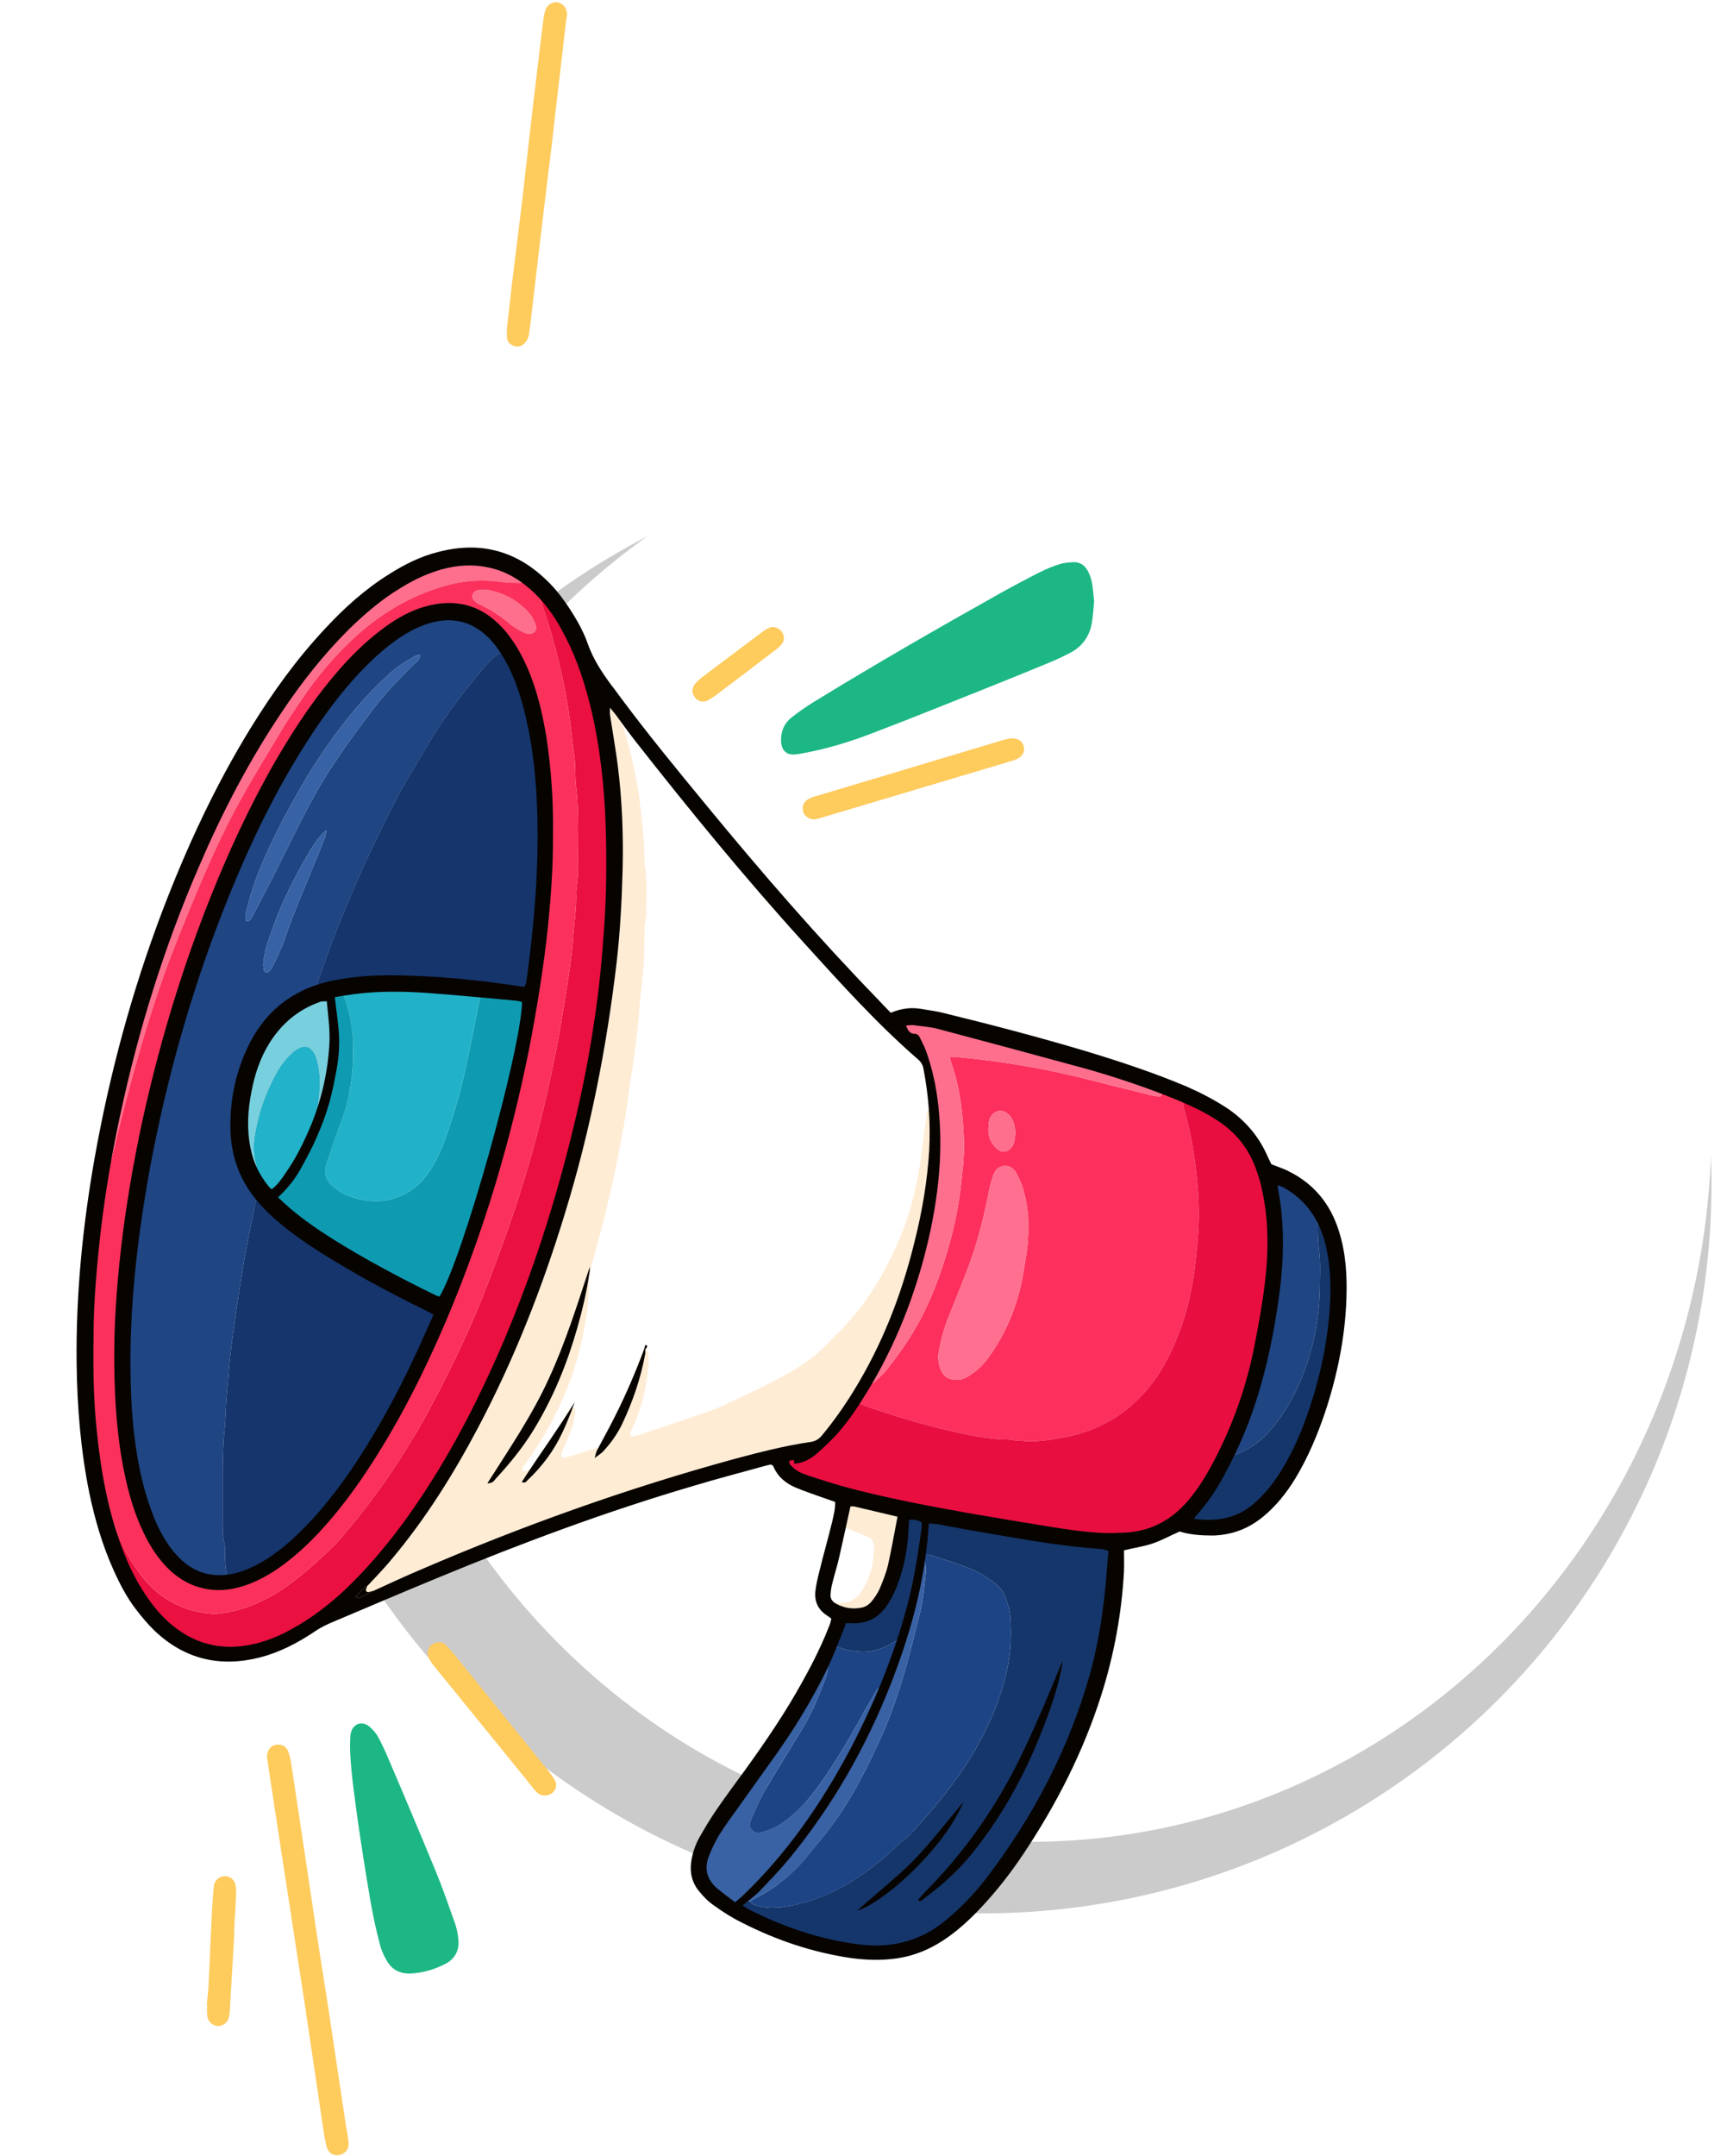 <svg width="403" height="501" viewBox="0 0 403 501" fill="none" xmlns="http://www.w3.org/2000/svg">
<g filter="url(#filter0_d_3002_6181)">
<circle cx="228.5" cy="258.5" r="169.5" fill="#CBCBCB"/>
</g>
<ellipse cx="239.5" cy="262" rx="158.5" ry="166" fill="white"/>
<path d="M13.379 491.932C15.568 492.057 17.57 491.057 18.883 489.181C19.884 487.806 20.822 486.305 21.385 484.742C22.761 481.241 24.075 477.677 25.075 474.051C28.078 463.235 30.892 452.294 33.769 441.416C36.104 432.58 38.419 423.744 40.712 414.908C41.15 413.094 41.4 411.219 41.713 409.343C41.963 407.905 41.713 406.467 41.15 405.092C40.9 404.467 40.524 403.842 40.086 403.341C39.273 402.466 38.147 402.404 37.084 403.091C36.584 403.466 36.146 403.904 35.771 404.342C35.145 405.134 34.561 405.967 34.019 406.842C33.081 408.28 32.206 409.718 31.392 411.219C22.323 428.412 13.316 445.542 5.748 463.423C4.372 466.674 2.996 469.987 1.745 473.363C1.057 475.239 0.557 477.115 0.182 479.053C-0.444 482.366 0.557 485.305 2.996 487.681C5.561 490.119 9.814 491.932 13.379 491.932Z" fill="white"/>
<path d="M102.008 66.61C101.632 59.42 101.069 48.042 100.444 36.601C100.319 34.225 99.881 31.849 99.506 29.473C99.256 28.223 98.818 26.973 98.317 25.847C97.192 23.409 95.315 21.658 92.813 20.721C90.499 19.783 88.06 19.283 85.558 19.408C82.118 19.533 79.678 21.658 79.491 25.097C79.366 27.66 79.428 30.224 79.804 32.787C80.492 37.663 81.367 42.54 82.305 47.416C84.933 61.483 87.684 75.613 90.311 89.68C91.187 94.119 91.938 98.558 92.876 102.997C93.126 104.435 93.626 105.81 94.064 107.185C94.502 108.311 95.19 109.311 96.191 110.061C98.317 111.624 100.632 110.999 101.507 108.498C101.82 107.56 102.008 106.498 102.07 105.497C102.195 103.622 102.237 101.746 102.195 99.871C102.195 90.18 102.07 80.552 102.008 66.61Z" fill="white"/>
<path d="M254.434 139.696C254.246 138.195 254.183 136.632 253.871 135.132C253.683 134.194 253.308 133.319 252.87 132.506C252.182 131.318 251.119 130.63 249.743 130.63C248.617 130.693 247.491 130.755 246.49 131.068C244.864 131.568 243.238 132.256 241.737 133.006C238.693 134.548 235.67 136.153 232.667 137.82C218.157 145.948 203.708 154.263 189.51 162.953C187.676 164.078 185.924 165.287 184.256 166.579C182.442 167.955 181.567 169.83 181.629 172.143C181.629 172.519 181.692 172.831 181.754 173.144C182.005 174.457 182.943 175.269 184.256 175.332C185.069 175.332 185.945 175.207 186.821 175.019C192.7 173.956 198.392 172.143 203.959 169.955C212.965 166.517 221.909 162.89 230.854 159.327C235.357 157.514 239.86 155.701 244.364 153.825C245.948 153.158 247.491 152.429 248.992 151.637C251.807 150.136 253.433 147.698 253.933 144.572C254.183 142.947 254.309 141.321 254.434 139.696Z" fill="#1CB785"/>
<path d="M81.43 407.218C81.68 412.469 82.493 417.721 83.181 422.973C84.098 429.308 85.099 435.643 86.183 441.979C86.746 445.167 87.434 448.356 88.247 451.482C88.56 452.857 89.123 454.233 89.873 455.483C90.999 457.609 92.876 458.671 95.377 458.609C98.317 458.484 101.069 457.671 103.696 456.296C105.948 455.045 106.886 453.045 106.573 450.481C106.448 449.293 106.198 448.106 105.823 446.98C104.384 442.979 103.008 438.915 101.382 434.976C97.567 425.724 93.689 416.533 89.748 407.343C89.123 405.967 88.435 404.529 87.684 403.216C87.184 402.466 86.496 401.716 85.808 401.153C84.182 399.84 82.18 400.528 81.617 402.591C81.43 403.216 81.43 403.967 81.43 404.654C81.367 405.467 81.43 406.342 81.43 407.218Z" fill="#1CB785"/>
<path d="M126.025 115.25C126.025 115.334 126.025 115.417 126.025 115.501C126.088 116.876 126.463 118.064 127.839 118.689C129.215 119.314 130.341 118.564 131.217 117.626C132.217 116.626 133.093 115.563 133.844 114.438C136.846 110.186 139.848 105.872 142.6 101.496C146.791 94.869 150.418 87.867 154.046 80.865C154.984 79.114 155.735 77.364 156.173 75.425C156.59 73.508 156.444 71.653 155.735 69.861C154.672 67.298 152.858 65.235 150.543 63.609C148.605 62.296 146.666 62.484 144.977 64.109C144.164 64.985 143.413 65.985 142.85 66.985C141.808 68.944 140.849 70.945 139.973 72.987C135.97 82.177 132.843 91.68 129.841 101.184C128.84 104.372 127.839 107.561 126.901 110.749C126.463 112.187 126.213 113.687 125.9 115.188C125.942 115.23 125.984 115.25 126.025 115.25Z" fill="white"/>
<path d="M62.103 408.343C62.603 411.719 63.041 414.845 63.542 417.971C64.709 425.724 65.898 433.476 67.107 441.228C68.42 449.794 69.734 458.296 71.047 466.861C72.486 476.552 73.924 486.243 75.363 495.996C75.551 496.996 75.738 497.996 75.989 498.997C76.489 500.435 77.615 501.06 78.991 500.747C80.367 500.435 81.18 499.372 81.055 497.934C80.93 496.558 80.68 495.183 80.429 493.87C79.137 485.242 77.844 476.615 76.551 467.987C75.676 462.11 74.675 456.171 73.799 450.294C72.674 442.791 71.548 435.226 70.422 427.724C69.504 421.639 68.587 415.554 67.67 409.468C67.545 408.718 67.357 407.968 67.107 407.218C66.669 405.842 65.606 405.217 64.105 405.467C62.916 405.717 62.166 406.655 62.103 408.093C62.041 408.218 62.103 408.406 62.103 408.343Z" fill="#FECB5D"/>
<path d="M117.895 76.238C117.895 77.301 117.833 77.926 117.895 78.489C118.02 79.552 118.708 80.177 119.709 80.427C120.585 80.677 121.335 80.427 122.023 79.739C122.711 79.052 122.961 78.114 123.086 77.238C123.337 75.488 123.524 73.8 123.712 72.112C124.421 65.943 125.15 59.754 125.901 53.543C126.652 47.041 127.465 40.477 128.278 33.975C128.841 28.911 129.404 23.784 130.029 18.72C130.571 14.052 131.113 9.384 131.655 4.716C131.718 4.278 131.843 3.84 131.843 3.465C131.905 1.902 130.905 0.714 129.529 0.527C128.278 0.402 127.027 1.277 126.714 2.715C126.464 3.653 126.339 4.716 126.214 5.716C125.338 12.843 124.483 19.97 123.649 27.098C122.899 33.725 122.148 40.352 121.398 46.916C120.647 53.231 119.834 59.483 119.083 65.735C118.646 69.424 118.27 73.05 117.895 76.238Z" fill="#FECB5D"/>
<path d="M234.919 171.581C234.544 171.643 233.793 171.831 233.105 172.018C224.307 174.644 215.551 177.27 206.836 179.896C201.248 181.563 195.682 183.23 190.136 184.897C189.385 185.085 188.635 185.335 187.947 185.71C186.821 186.335 186.383 187.586 186.821 188.774C187.134 189.711 188.259 190.462 189.448 190.399C190.011 190.337 190.636 190.149 191.199 189.962C201.248 186.961 211.318 183.96 221.409 180.959C225.746 179.667 230.082 178.375 234.419 177.082C235.169 176.832 235.92 176.645 236.608 176.332C237.859 175.644 238.422 174.519 238.046 173.394C237.671 172.143 236.796 171.518 234.919 171.581Z" fill="#FECB5D"/>
<path d="M126.713 417.221C128.777 417.221 130.028 415.22 128.903 413.47C127.964 411.969 126.776 410.594 125.65 409.218C119.27 401.299 112.891 393.401 106.511 385.523C105.719 384.523 104.885 383.543 104.009 382.585C103.384 381.835 102.57 381.46 101.507 381.71C99.881 382.085 99.005 383.648 99.693 385.273C99.944 385.773 100.256 386.274 100.631 386.774C107.512 395.235 114.392 403.696 121.272 412.157C122.335 413.407 123.273 414.72 124.337 415.97C125.15 416.908 125.713 417.221 126.713 417.221Z" fill="#FECB5D"/>
<path d="M48.154 465.924C48.154 466.799 48.092 467.612 48.217 468.487C48.342 469.737 49.343 470.675 50.593 470.8C51.719 470.863 52.908 470.113 53.22 468.8C53.408 468.049 53.471 467.299 53.471 466.549C53.804 461.256 54.117 455.962 54.409 450.669C54.471 449.294 54.471 447.981 54.534 446.605C54.659 444.855 54.784 443.167 54.847 441.479C54.909 440.353 54.972 439.228 54.784 438.165C54.596 436.852 53.533 435.977 52.345 435.977C51.094 435.977 49.843 436.915 49.718 438.353C49.468 440.728 49.343 443.104 49.217 445.48C48.967 450.606 48.78 455.733 48.529 460.797C48.467 462.548 48.217 464.236 48.092 465.924C48.133 465.924 48.154 465.924 48.154 465.924Z" fill="#FECB5D"/>
<path d="M160.989 160.327C161.052 162.453 163.053 163.641 164.679 162.703C165.68 162.14 166.556 161.515 167.431 160.827C171.601 157.701 175.75 154.554 179.878 151.387C180.566 150.887 181.254 150.324 181.754 149.699C182.505 148.823 182.442 147.698 181.817 146.823C181.129 145.885 179.878 145.447 178.877 145.885C178.44 146.073 178.002 146.323 177.564 146.635C172.769 150.22 167.994 153.804 163.241 157.389C162.615 157.889 162.052 158.389 161.552 159.014C161.239 159.452 161.114 160.015 160.989 160.327Z" fill="#FECB5D"/>
<path d="M206.335 237.039C201.581 232.6 197.141 227.849 193.075 222.784C184.256 211.843 174.937 201.278 165.304 190.962C158.925 184.085 153.045 176.707 147.479 169.142C146.415 167.767 145.352 166.517 144.289 165.141C143.851 165.579 143.914 166.079 144.101 166.579C144.727 168.392 145.352 170.143 145.852 171.956C147.228 177.082 148.354 182.209 148.917 187.523C149.355 191.462 149.918 195.463 149.855 199.465C149.855 199.965 149.793 200.527 149.918 201.028C150.606 204.529 150.231 208.155 150.293 211.718C150.356 212.219 150.356 212.781 150.231 213.281C149.793 214.969 149.855 216.657 149.855 218.346C149.793 220.034 149.855 221.784 149.73 223.472C149.48 226.723 149.105 229.912 148.792 233.163C148.605 235.413 148.417 237.727 148.167 239.977C147.75 243.478 147.27 246.959 146.728 250.418C146.165 254.294 145.665 258.171 144.977 262.047C143.976 267.486 142.913 272.925 141.662 278.302C140.473 283.429 139.097 288.43 137.721 293.432C137.284 295.12 136.908 296.745 136.971 298.496C137.033 301.622 136.596 304.748 136.033 307.874C135.595 310.437 134.969 313.063 134.281 315.564C133.281 319.127 132.03 322.566 130.466 325.942C128.027 331.194 125.15 336.258 121.647 340.884C121.522 341.134 121.522 341.447 121.397 341.885C123.148 341.822 124.399 341.197 125.212 339.884C126.672 337.466 128.089 335.028 129.465 332.569C130.403 331.006 131.217 329.443 132.155 327.88C132.28 327.63 132.53 327.38 132.78 327.13C133.03 326.942 133.593 327.067 133.656 327.38C133.718 327.755 133.906 328.193 133.781 328.568C133.593 329.693 133.343 330.756 132.968 331.819C132.342 333.569 131.592 335.32 130.841 337.008C130.654 337.571 130.216 338.071 130.841 338.821C131.404 338.696 132.092 338.571 132.718 338.383C134.657 337.821 136.596 337.071 138.597 336.57C139.911 336.195 140.911 335.57 141.537 334.32C142.85 331.756 144.289 329.193 145.352 326.505C146.603 323.316 147.479 320.003 148.479 316.752C148.813 315.876 149.167 315.001 149.543 314.126C149.605 313.876 149.918 313.751 150.168 313.501C150.856 314.251 150.794 315.064 150.856 315.814C150.919 318.19 150.418 320.565 149.981 322.879C149.418 326.13 148.292 329.193 146.916 332.131C146.666 332.632 146.228 333.194 146.916 333.819C147.416 333.694 148.042 333.632 148.605 333.444C153.108 331.944 157.674 330.443 162.177 328.88C164.054 328.255 165.93 327.63 167.681 326.817C172.059 324.817 176.438 322.816 180.628 320.565C185.257 318.19 189.698 315.376 193.2 311.437C194.264 310.312 195.452 309.312 196.453 308.124C197.954 306.498 199.392 304.81 200.706 303.06C204.646 297.621 207.711 291.744 210.15 285.492C212.465 279.302 213.715 272.863 214.529 266.361C214.841 263.61 215.279 260.921 215.592 258.233C215.717 257.545 216.155 257.233 216.78 257.108C216.53 252.794 215.717 248.605 213.465 244.791C212.423 243.583 211.401 242.374 210.401 241.165C210.234 240.998 210.046 240.811 209.838 240.603L209.9 240.665C208.691 239.456 207.503 238.248 206.335 237.039Z" fill="white"/>
<path fill-rule="evenodd" clip-rule="evenodd" d="M275.074 253.982C271.196 251.981 267.13 250.606 263.002 249.355C262.564 249.23 262.127 249.293 261.751 249.293C262.377 249.668 263.002 250.106 263.69 250.418C265.629 251.481 267.568 252.544 269.57 253.607C269.945 253.794 270.258 254.107 270.007 254.732C268.756 254.857 267.506 254.482 266.317 254.169C261.855 253.086 257.373 251.96 252.87 250.793C242.779 248.251 232.542 246.521 222.159 245.604C221.784 245.542 221.409 245.667 220.846 245.667C221.096 246.542 221.221 247.167 221.471 247.792C223.348 253.419 223.973 259.296 224.161 265.173C224.286 269.112 223.723 272.988 223.285 276.864C222.472 283.179 220.908 289.305 218.844 295.245C217.218 300.121 215.154 304.81 212.527 309.249C210.588 312.5 208.399 315.501 206.085 318.44C205.397 319.315 204.521 320.003 203.708 320.815C203.145 321.378 202.52 321.753 201.644 321.566C200.81 322.941 199.955 324.317 199.08 325.692C199.768 326.005 200.456 326.442 201.144 326.692C207.836 329.006 214.654 331.069 221.596 332.632C225.787 333.569 230.103 334.507 234.481 334.507C234.981 334.507 235.482 334.695 235.982 334.695C237.671 334.82 239.422 335.007 241.111 334.882C243.237 334.757 245.301 334.382 247.428 334.007C256.748 332.257 264.003 327.38 269.257 319.565C271.321 316.439 272.947 313 274.261 309.499C277.013 302.31 278.013 294.807 278.576 287.18C279.014 281.866 278.701 276.426 278.013 271.112C277.513 266.986 276.762 262.86 275.637 258.796C275.199 257.233 274.949 255.607 275.074 253.982ZM239.109 285.179C239.234 288.555 238.609 291.931 238.046 295.307C236.92 302.56 234.293 309.249 229.978 315.314C228.685 317.148 227.08 318.648 225.162 319.815C224.202 320.44 223.139 320.711 221.972 320.628C220.471 320.503 219.407 319.815 218.844 318.44C218.281 317.064 218.031 315.689 218.281 314.188C218.844 311.187 219.595 308.311 220.783 305.561C222.284 301.747 223.848 297.933 225.287 294.119C227.351 288.555 228.789 282.866 229.915 277.052C230.165 275.739 230.54 274.426 230.978 273.113C231.416 271.925 232.167 271.05 233.543 270.925C234.919 270.8 235.857 271.675 236.42 272.738C237.045 273.926 237.608 275.176 237.984 276.489C238.734 279.302 239.234 282.178 239.109 285.179ZM229.852 262.172C229.915 261.672 229.852 261.172 229.978 260.671C230.165 259.484 230.853 258.608 231.979 258.233C233.105 257.921 234.043 258.483 234.794 259.233C235.106 259.546 235.357 260.046 235.544 260.484C236.232 262.047 236.17 263.672 235.857 265.298C235.732 265.861 235.419 266.423 235.044 266.798C234.106 267.861 232.917 267.861 231.854 266.986C230.415 265.673 229.727 264.11 229.852 262.172Z" fill="#FC2F5D"/>
<path d="M194.389 331.256C192.45 333.507 190.324 335.57 187.384 336.57C186.925 337.029 186.383 337.175 185.758 337.008C185.507 337.258 185.32 337.508 185.007 337.633C184.507 337.883 183.881 338.071 183.381 338.321C181.192 339.384 181.004 341.259 183.068 342.572C184.382 343.448 185.82 344.198 187.384 344.698C190.073 345.636 192.888 346.386 195.64 347.199C196.432 347.449 197.245 347.678 198.079 347.886C201.144 348.262 204.146 348.887 207.086 349.825C208.274 349.887 209.463 349.95 210.651 350.137C213.779 350.637 216.843 351.262 219.971 351.825C228.477 353.263 236.921 354.889 245.302 356.952C248.429 357.639 251.619 358.015 254.809 358.077C255.622 358.077 256.498 358.265 257.311 358.39C258.124 358.14 258.875 357.765 259.75 357.702C265.192 357.139 270.133 355.201 274.511 351.763C274.949 351.137 275.387 350.512 276.137 350.387V350.45C276.304 350.241 276.471 350.054 276.638 349.887C276.7 349.262 277.076 348.949 277.639 348.824V348.887C277.701 348.387 277.951 348.074 278.389 347.886C280.078 345.698 281.642 343.448 282.767 340.884C282.934 340.467 283.122 340.03 283.33 339.571V339.696C283.664 338.988 283.997 338.279 284.331 337.571V337.633C284.498 337.258 284.685 336.883 284.894 336.508L284.831 336.57C285.082 335.82 285.207 335.07 285.519 334.382C289.647 324.817 292.462 314.813 294.401 304.56C294.651 303.122 295.026 301.622 294.964 300.246C294.776 297.933 295.214 295.62 295.214 293.369C295.339 288.43 295.527 283.491 294.651 278.552C294.526 277.802 294.589 277.052 294.526 276.239C294.359 275.822 294.213 275.384 294.088 274.926C294.047 274.801 294.047 274.676 294.088 274.551C293.588 272.988 293.15 271.425 292.587 269.924C291.149 265.673 288.647 262.234 285.019 259.546C281.954 257.295 278.702 255.232 275.074 253.982C274.949 255.607 275.199 257.233 275.637 258.796C276.763 262.86 277.513 266.986 278.014 271.112C278.702 276.426 279.015 281.866 278.577 287.18C278.014 294.807 277.013 302.31 274.261 309.499C272.948 313 271.321 316.439 269.257 319.565C264.003 327.38 256.748 332.256 247.429 334.007C245.302 334.382 243.238 334.757 241.111 334.882C239.423 335.007 237.671 334.82 235.983 334.695C235.482 334.695 234.982 334.507 234.481 334.507C230.103 334.507 225.787 333.569 221.597 332.632C214.654 331.069 207.837 329.005 201.144 326.692C200.456 326.442 199.768 326.005 199.08 325.692C198.455 326.442 197.829 327.255 197.204 328.005C196.641 328.63 196.078 329.256 195.452 329.881L195.515 329.818C195.348 330.027 195.181 330.214 195.015 330.381C194.806 330.673 194.598 330.964 194.389 331.256Z" fill="#E90E40"/>
<path d="M191.887 384.898C191.887 385.023 191.887 385.086 191.949 385.148C192.825 386.899 192.575 388.524 191.887 390.275C190.323 394.276 188.759 398.215 186.508 401.841C183.631 406.592 180.691 411.282 177.876 416.096C176.813 417.971 175.875 420.034 174.999 422.035C174.499 423.098 173.936 424.473 174.999 425.411C175.937 426.286 177.251 425.786 178.377 425.411C180.691 424.661 182.63 423.223 184.444 421.66C186.883 419.534 188.947 417.033 190.823 414.345C194.201 409.656 197.141 404.654 199.955 399.59C201.269 397.152 202.645 394.839 204.083 392.401C204.459 392.588 204.834 392.651 205.272 392.838C205.522 392.338 205.772 391.9 205.96 391.463C206.877 388.337 207.794 385.232 208.712 382.147C208.837 381.835 208.774 381.46 208.837 381.147C208.149 381.46 207.461 381.772 206.835 382.147C203.52 384.085 200.08 384.148 196.515 383.273C195.327 382.96 194.264 382.522 193.138 382.147C192.721 383.064 192.304 383.981 191.887 384.898Z" fill="#1D4484"/>
<path d="M207.086 349.825C204.146 348.887 201.144 348.262 198.079 347.886C196.078 348.512 195.015 349.887 194.764 351.95C194.639 352.784 194.514 353.617 194.389 354.451C196.953 354.951 199.33 356.202 201.77 357.139C202.833 357.577 203.208 358.577 203.208 359.703C203.208 363.266 202.332 366.642 200.394 369.643C199.268 371.456 197.579 372.582 195.265 372.457C194.327 372.394 193.388 372.457 192.45 372.457C193.013 373.895 194.264 374.645 195.703 375.02C196.641 375.27 197.704 375.27 198.705 375.395C202.395 374.707 204.584 372.207 206.148 369.018C207.586 366.08 208.462 362.954 208.962 359.765C209.275 357.64 209.4 355.514 209.213 353.388C209.025 351.825 208.462 350.575 207.086 349.825Z" fill="#FFECD5"/>
<path d="M192.449 372.457C193.387 372.457 194.325 372.394 195.264 372.457C197.578 372.582 199.267 371.456 200.392 369.643C202.331 366.642 203.207 363.266 203.207 359.703C203.207 358.577 202.832 357.577 201.768 357.139C199.329 356.202 196.952 354.951 194.388 354.451C193.45 358.327 192.449 362.141 191.573 366.08C191.198 367.768 191.136 369.643 191.824 371.331C191.949 371.706 192.261 372.082 192.449 372.457Z" fill="white"/>
<path fill-rule="evenodd" clip-rule="evenodd" d="M174.436 441.791C174.686 442.291 175.061 442.541 175.624 442.729C177.938 443.417 180.378 443.417 182.692 443.041C189.697 441.979 195.889 439.04 201.581 434.851C203.895 433.101 206.209 431.35 208.211 429.287C209.399 428.099 210.775 427.224 211.901 426.036C217.218 420.284 222.221 414.22 226.287 407.468C229.852 401.403 232.667 395.026 234.168 388.087C235.106 383.96 235.231 379.772 234.918 375.645C234.856 374.082 234.293 372.582 233.792 371.144C233.167 369.331 231.666 368.018 230.102 367.017C228.601 365.955 226.912 365.017 225.161 364.329C222.471 363.266 219.657 362.454 216.905 361.516C216.092 361.266 215.279 360.953 214.528 361.641C213.965 363.079 213.402 364.454 212.964 365.955C212.089 369.206 211.338 372.519 210.463 375.77C209.962 377.583 209.399 379.334 208.836 381.147C208.148 381.46 207.46 381.772 206.835 382.147C203.52 384.085 200.08 384.148 196.515 383.273C195.326 382.96 194.263 382.522 193.137 382.147C193.429 381.147 193.721 380.126 194.013 379.084C194.054 378.917 194.117 378.75 194.2 378.584C194.284 378.375 194.367 378.188 194.451 378.021C194.576 377.854 194.701 377.688 194.826 377.521L194.951 377.396C195.076 377.271 195.222 377.125 195.389 376.958L195.451 376.896C195.785 376.771 196.118 376.625 196.452 376.458H196.515C197.265 376.083 197.995 375.729 198.704 375.395C202.394 374.707 204.583 372.207 206.147 369.018C207.585 366.08 208.461 362.954 208.961 359.765C209.274 357.639 209.399 355.514 209.212 353.388C209.024 351.825 208.461 350.575 207.085 349.825C208.273 349.887 209.462 349.95 210.65 350.137C213.777 350.637 216.842 351.262 219.97 351.825C228.476 353.263 236.92 354.889 245.301 356.952C248.428 357.64 251.618 358.015 254.808 358.077C255.621 358.077 256.497 358.265 257.31 358.39C258.686 359.578 259.124 361.266 259.124 362.954C259.186 365.454 259.186 367.955 258.999 370.394C258.248 378.271 256.643 385.961 254.183 393.463C248.053 412.407 237.545 428.724 224.223 443.417C222.471 445.355 220.407 447.043 218.406 448.731C215.404 451.107 212.026 452.732 208.211 453.357C204.833 453.92 201.393 453.795 198.016 453.295C189.134 451.982 180.753 449.106 172.747 445.042C171.809 444.542 170.933 443.854 169.995 443.292C171.496 442.854 172.747 441.729 174.436 441.791Z" fill="#15366B"/>
<path d="M209.838 240.603C209.88 240.603 209.9 240.623 209.9 240.665L209.838 240.603Z" fill="#FE6F8D"/>
<path d="M204.02 316.814C204.395 316.064 204.896 315.376 204.708 314.438C204.875 314.522 205.021 314.563 205.146 314.563C207.085 312.5 208.586 310.25 208.336 307.311C208.544 306.811 208.732 306.311 208.899 305.811C211.401 299.059 213.715 292.306 215.341 285.304C217.155 277.302 217.968 269.299 217.468 261.109C217.468 260.546 217.28 259.984 217.155 259.359C217.03 258.608 216.905 257.858 216.78 257.108C216.529 252.794 215.716 248.605 213.465 244.791C213.34 243.291 212.401 242.228 211.276 241.353C211.088 241.165 210.713 241.228 210.4 241.165C210.233 240.999 210.066 240.832 209.9 240.665C209.9 239.852 209.399 239.29 208.899 238.727C208.398 238.164 207.961 237.539 207.46 236.976C208.398 236.789 209.399 236.726 210.337 236.414C211.901 235.976 213.465 235.914 215.028 236.164C216.905 236.351 218.781 236.476 220.595 236.789C225.536 237.664 230.227 239.165 234.981 240.665C241.986 242.853 249.054 244.979 256.059 247.167C257.122 247.542 258.123 247.917 259.186 248.293C259.561 248.293 259.999 248.355 260.187 248.793C260.812 248.668 261.375 248.73 261.751 249.293C262.376 249.668 263.002 250.106 263.69 250.418C265.629 251.481 267.567 252.544 269.569 253.607C269.944 253.794 270.257 254.107 270.007 254.732C268.756 254.857 267.505 254.482 266.317 254.169C261.855 253.086 257.372 251.96 252.869 250.793C242.778 248.251 232.541 246.521 222.159 245.604C221.783 245.542 221.408 245.667 220.845 245.667C221.095 246.542 221.22 247.167 221.471 247.792C223.347 253.419 223.972 259.296 224.16 265.173C224.285 269.112 223.722 272.988 223.284 276.864C222.471 283.179 220.908 289.305 218.844 295.245C217.217 300.121 215.153 304.81 212.526 309.249C210.588 312.5 208.398 315.501 206.084 318.44C205.396 319.315 204.521 320.003 203.707 320.815C203.144 321.378 202.519 321.753 201.643 321.566C202.456 320.003 203.27 318.44 204.02 316.814Z" fill="#FE6F8D"/>
<path d="M21.76 281.178C22.635 275.801 23.386 270.424 24.387 265.048C26.951 252.044 30.704 239.415 34.707 226.786C40.336 208.863 47.716 191.733 56.848 175.394C58.224 173.019 59.663 170.706 61.039 168.33C61.206 168.121 61.372 167.913 61.539 167.705L61.477 167.767C61.685 167.434 61.873 167.079 62.04 166.704V166.767C62.206 166.433 62.394 166.1 62.602 165.766C62.728 165.6 62.873 165.412 63.04 165.204C63.249 164.87 63.437 164.537 63.603 164.203C63.77 163.953 63.937 163.682 64.104 163.391V163.328C64.27 163.078 64.458 162.849 64.666 162.64H64.604C64.771 162.307 64.958 161.974 65.167 161.64C65.334 161.473 65.48 161.307 65.605 161.14C65.813 160.807 66.001 160.452 66.168 160.077C66.335 159.91 66.501 159.744 66.668 159.577C66.835 159.41 67.002 159.223 67.168 159.014C67.168 159.014 67.168 159.035 67.168 159.077C67.106 158.264 67.419 157.701 68.169 157.514C68.169 156.722 68.524 156.201 69.232 155.951C69.399 155.784 69.566 155.617 69.733 155.451C69.67 154.638 70.046 154.138 70.796 153.888C70.796 153.888 70.796 153.909 70.796 153.95C70.963 153.784 71.13 153.617 71.296 153.45C71.171 152.95 71.359 152.637 71.797 152.387C71.922 151.825 72.172 151.387 72.86 151.324C72.86 151.324 72.839 151.345 72.798 151.387C73.006 151.179 73.194 150.991 73.361 150.824C73.298 150.512 73.486 150.324 73.798 150.324C73.673 149.824 73.923 149.511 74.361 149.324C75.425 149.324 75.987 148.511 76.675 147.823C79.115 145.197 81.867 142.884 84.744 140.759C90.623 136.445 97.003 133.381 104.071 131.631C108.637 130.568 113.078 130.63 117.518 131.881C119.082 132.318 120.521 133.006 121.834 134.006C122.209 134.319 122.397 134.694 122.084 135.257C121.772 135.319 121.334 135.444 120.958 135.444C119.582 135.444 118.206 135.444 116.83 135.257C112.827 134.694 108.887 134.819 104.884 135.757C96.503 137.883 89.247 142.009 82.868 147.761C77.864 152.262 73.611 157.326 69.921 162.891C68.419 165.141 66.918 167.267 65.542 169.58C62.165 175.207 58.725 180.771 55.535 186.586C51.657 193.65 48.342 201.09 45.215 208.592C42.838 214.344 40.461 220.096 38.334 225.973C34.519 236.601 31.454 247.417 28.64 258.358C27.076 264.485 25.637 270.612 24.136 276.739C23.824 278.052 23.386 279.365 22.948 280.678C22.76 281.365 22.385 281.928 21.697 282.241C21.697 281.866 21.697 281.553 21.76 281.178Z" fill="#FE6F8D"/>
<path d="M239.109 285.179C239.234 282.178 238.734 279.302 237.983 276.489C237.608 275.176 237.045 273.926 236.419 272.738C235.856 271.675 234.918 270.8 233.542 270.925C232.166 271.05 231.416 271.925 230.978 273.113C230.54 274.426 230.165 275.739 229.914 277.052C228.789 282.866 227.35 288.555 225.286 294.119C223.847 297.933 222.284 301.747 220.783 305.561C219.594 308.311 218.844 311.187 218.281 314.188C218.031 315.689 218.281 317.064 218.844 318.44C219.407 319.815 220.47 320.503 221.971 320.628C223.139 320.711 224.202 320.44 225.161 319.815C227.079 318.648 228.684 317.148 229.977 315.314C234.293 309.249 236.92 302.56 238.045 295.307C238.608 291.931 239.234 288.555 239.109 285.179Z" fill="#FE6F90"/>
<path d="M229.853 262.172C229.728 264.11 230.416 265.673 231.854 266.986C232.917 267.861 234.106 267.861 235.044 266.798C235.419 266.423 235.732 265.861 235.857 265.298C236.17 263.672 236.232 262.047 235.544 260.484C235.357 260.046 235.107 259.546 234.794 259.233C234.043 258.483 233.105 257.921 231.979 258.233C230.853 258.608 230.165 259.483 229.978 260.671C229.853 261.172 229.915 261.672 229.853 262.172Z" fill="#FE6F8D"/>
<path d="M121.522 333.507C122.585 332.944 123.023 332.069 123.523 331.194C127.901 323.066 130.028 318.252 130.653 315.189C129.778 315.501 129.778 315.501 128.589 318.252C128.026 319.628 127.401 320.878 126.713 322.191C126.129 323.4 125.524 324.608 124.899 325.817C124.274 327.13 123.586 328.443 122.96 329.756C122.397 330.944 121.647 332.069 121.522 333.507Z" fill="white"/>
<path d="M120.083 336.008C120.271 335.82 120.521 335.57 120.708 335.32C120.771 335.257 120.708 335.07 120.646 334.945C120.521 334.945 120.271 335.007 120.271 335.07C120.146 335.382 120.146 335.695 120.083 336.008Z" fill="white"/>
<path d="M131.842 311.375C132.009 311.167 132.155 310.937 132.28 310.687C132.197 310.646 132.093 310.604 131.968 310.562C131.926 310.854 131.905 311.125 131.905 311.375H131.842Z" fill="white"/>
<path d="M131.904 311.375C131.779 311.5 131.675 311.625 131.592 311.75C131.675 311.625 131.759 311.5 131.842 311.375C131.842 311.375 131.863 311.375 131.904 311.375Z" fill="white"/>
<path fill-rule="evenodd" clip-rule="evenodd" d="M80.554 373.207C81.054 373.77 81.68 373.957 82.43 373.77C82.993 373.582 83.556 373.394 84.119 373.207C85.286 372.707 86.454 372.186 87.621 371.644C96.003 367.768 104.384 363.954 112.703 360.015C122.335 355.514 132.217 351.95 142.475 349.074C150.919 346.699 159.3 343.948 167.681 341.447C172.747 339.946 177.876 338.634 183.005 337.321C183.881 337.071 184.819 337.133 185.757 337.008C186.132 336.383 186.758 336.57 187.383 336.57C190.323 335.57 192.449 333.507 194.388 331.256C194.597 330.964 194.805 330.673 195.014 330.381C195.181 330.214 195.327 330.047 195.452 329.881C196.077 329.256 196.64 328.63 197.203 328.005C197.828 327.255 198.454 326.442 199.079 325.692C199.955 324.316 200.81 322.941 201.644 321.566C202.457 320.003 203.27 318.44 204.021 316.814C204.396 316.064 204.896 315.376 204.709 314.438C204.875 314.522 205.021 314.563 205.146 314.563C207.085 312.5 208.586 310.25 208.336 307.311C208.545 306.811 208.732 306.311 208.899 305.811C211.401 299.059 213.715 292.306 215.341 285.304C217.155 277.302 217.968 269.299 217.468 261.109C217.468 260.546 217.28 259.984 217.155 259.358C217.03 258.608 216.905 257.858 216.78 257.108C216.155 257.233 215.717 257.545 215.592 258.233C215.279 260.921 214.841 263.61 214.528 266.361C213.715 272.863 212.464 279.302 210.15 285.492C207.711 291.744 204.646 297.621 200.706 303.06C199.392 304.81 197.954 306.498 196.452 308.124C195.452 309.312 194.263 310.312 193.2 311.437C189.697 315.376 185.257 318.19 180.628 320.565C176.438 322.816 172.059 324.817 167.681 326.817C165.93 327.63 164.053 328.255 162.177 328.88C157.674 330.443 153.108 331.944 148.604 333.444C148.041 333.632 147.416 333.694 146.916 333.819C146.228 333.194 146.665 332.632 146.916 332.131C148.292 329.193 149.417 326.13 149.98 322.879C150.418 320.565 150.919 318.19 150.856 315.814C150.793 315.064 150.856 314.251 150.168 313.501C149.918 313.751 149.605 313.876 149.543 314.126C149.167 315.001 148.813 315.876 148.479 316.752C147.478 320.003 146.603 323.316 145.352 326.505C144.289 329.193 142.85 331.756 141.537 334.32C140.911 335.57 139.91 336.195 138.597 336.57C136.595 337.071 134.656 337.821 132.717 338.383C132.092 338.571 131.404 338.696 130.841 338.821C130.216 338.071 130.653 337.571 130.841 337.008C131.592 335.32 132.342 333.569 132.968 331.819C133.343 330.756 133.593 329.693 133.781 328.568C133.906 328.193 133.718 327.755 133.656 327.38C133.593 327.067 133.03 326.942 132.78 327.13C132.53 327.38 132.28 327.63 132.155 327.88C131.216 329.443 130.403 331.006 129.465 332.569C128.089 335.028 126.671 337.466 125.212 339.884C124.399 341.197 123.148 341.822 121.397 341.885C121.522 341.447 121.522 341.134 121.647 340.884C125.149 336.258 128.027 331.194 130.466 325.942C132.029 322.566 133.28 319.127 134.281 315.564C134.969 313.063 135.595 310.437 136.032 307.874C136.595 304.748 137.033 301.622 136.971 298.496C136.908 296.745 137.283 295.12 137.721 293.432C139.097 288.43 140.473 283.429 141.662 278.302C142.913 272.925 143.976 267.486 144.977 262.047C145.665 258.171 146.165 254.294 146.728 250.418C147.27 246.959 147.75 243.478 148.166 239.977C148.417 237.727 148.604 235.413 148.792 233.163C149.105 229.912 149.48 226.723 149.73 223.472C149.855 221.784 149.793 220.034 149.855 218.346C149.855 216.658 149.793 214.969 150.231 213.281C150.356 212.781 150.356 212.219 150.293 211.718C150.231 208.155 150.606 204.529 149.918 201.028C149.793 200.527 149.855 199.965 149.855 199.465C149.918 195.463 149.355 191.462 148.917 187.523C148.354 182.209 147.228 177.082 145.852 171.956C145.352 170.143 144.726 168.392 144.101 166.579C143.913 166.079 143.851 165.579 144.289 165.141C143.225 163.516 141.849 162.203 140.348 160.64C140.098 161.077 139.848 161.328 139.848 161.578C140.098 166.454 140.786 171.331 141.411 176.27C141.662 178.52 141.724 180.834 141.849 183.084C141.849 183.209 141.891 183.314 141.974 183.397C142.016 184.772 142.058 186.169 142.099 187.586C142.537 196.526 142.6 205.466 142.162 214.469C141.724 222.472 141.036 230.474 139.723 238.414C137.846 250.168 135.219 261.734 132.217 273.238C128.777 286.242 124.649 298.996 118.895 311.125C115.392 318.44 111.577 325.629 107.824 332.819C103.946 340.322 99.818 347.699 94.689 354.514C94.439 354.68 94.189 354.847 93.939 355.014C94.064 355.514 93.814 355.826 93.376 356.014C93.313 356.139 93.313 356.327 93.188 356.452C90.936 359.119 88.643 361.766 86.308 364.392C86.183 364.579 85.87 364.642 85.683 364.767V364.704C85.516 364.913 85.349 365.1 85.182 365.267C84.494 366.705 83.243 367.705 82.117 368.831C81.951 368.831 81.784 368.851 81.617 368.893C81.805 369.518 81.492 369.831 80.804 369.893L80.929 369.956C80.72 370.414 80.512 370.873 80.303 371.331C79.991 372.019 79.991 372.644 80.554 373.207ZM132.28 310.687C132.155 310.896 132.029 311.125 131.904 311.375C131.904 311.083 131.925 310.812 131.967 310.562C132.092 310.604 132.196 310.645 132.28 310.687ZM121.522 333.507C121.647 332.069 122.397 330.944 122.96 329.756C123.586 328.443 124.274 327.13 124.899 325.817C125.525 324.608 126.129 323.4 126.713 322.191C127.401 320.878 128.027 319.628 128.589 318.252C129.778 315.501 129.778 315.501 130.653 315.189C130.028 318.252 127.901 323.066 123.523 331.194C123.023 332.069 122.585 332.944 121.522 333.507ZM120.083 336.008C120.146 335.695 120.146 335.382 120.271 335.07C120.271 335.007 120.521 334.945 120.646 334.945C120.709 335.07 120.771 335.257 120.709 335.32C120.521 335.57 120.271 335.82 120.083 336.008Z" fill="#FFECD5"/>
<path d="M207.461 236.976C207.961 237.539 208.399 238.164 208.9 238.727C209.4 239.29 209.9 239.852 209.9 240.665C208.691 239.456 207.503 238.248 206.335 237.039C206.711 237.039 207.086 237.018 207.461 236.976Z" fill="#FFECD5"/>
<path d="M211.276 241.353C212.402 242.228 213.34 243.291 213.465 244.791C212.422 243.583 211.401 242.374 210.4 241.165C210.65 241.228 211.088 241.165 211.276 241.353Z" fill="#FFECD5"/>
<path d="M19.946 331.381C20.322 332.507 20.697 333.632 20.884 334.82C21.823 340.634 23.324 346.323 25.513 351.825C26.263 353.826 27.202 355.764 27.952 357.765C28.828 360.203 30.204 362.328 31.642 364.454C33.331 366.955 35.27 369.206 37.772 370.956C40.274 372.707 42.901 373.895 45.903 374.52C47.779 374.895 49.593 375.208 51.532 374.895C54.743 374.436 57.829 373.499 60.789 372.082C66.481 369.393 71.172 365.267 75.738 361.016C78.928 358.14 81.617 354.764 84.244 351.45C90.374 343.635 95.753 335.32 100.381 326.505C104.572 318.627 108.512 310.562 111.89 302.184C116.018 291.931 119.771 281.428 122.898 270.8C125.712 261.109 127.964 251.293 129.841 241.353C130.716 236.414 131.529 231.475 132.28 226.473C132.78 223.347 133.155 220.221 133.343 217.095C133.593 213.782 134.156 210.468 133.969 207.154C133.969 206.779 134.094 206.467 134.094 206.092C134.219 204.904 134.406 203.716 134.406 202.528C134.281 195.963 134.782 189.399 133.969 182.834C133.656 180.208 133.906 177.583 133.468 174.957C133.03 172.268 132.843 169.518 132.467 166.829C131.217 158.076 129.09 149.574 126.338 141.196C125.587 138.82 124.899 136.445 124.149 134.131C125.087 135.007 126.088 135.819 126.901 136.757C129.34 139.633 131.279 142.822 132.718 146.323C134.469 150.574 135.908 154.95 137.033 159.452C138.785 166.454 140.036 173.581 141.036 180.771C141.161 181.646 141.161 182.459 141.849 183.084C141.849 183.209 141.891 183.314 141.975 183.397C141.224 184.835 141.537 186.21 142.1 187.586C142.537 196.526 142.6 205.466 142.162 214.469C141.724 222.472 141.036 230.474 139.723 238.414C137.846 250.168 135.22 261.734 132.217 273.238C128.777 286.242 124.649 298.996 118.895 311.125C115.392 318.44 111.577 325.629 107.824 332.819C103.946 340.322 99.818 347.699 94.689 354.514C94.439 354.68 94.189 354.847 93.939 355.014C94.064 355.514 93.814 355.826 93.376 356.014C93.313 356.139 93.313 356.327 93.188 356.452C90.936 359.119 88.643 361.766 86.308 364.392C86.183 364.579 85.87 364.642 85.683 364.767C85.516 364.933 85.349 365.1 85.182 365.267C84.494 366.705 83.243 367.705 82.118 368.831C81.951 368.664 81.805 368.497 81.68 368.33C81.638 368.497 81.617 368.664 81.617 368.831C81.054 368.956 80.679 369.268 80.804 369.893L80.929 369.956C79.678 370.018 78.99 370.956 78.24 371.706C74.674 375.145 70.859 378.334 66.606 380.959C63.604 382.772 60.414 384.148 56.974 384.898C51.532 386.086 46.466 385.211 41.775 382.21C38.773 380.334 36.271 377.896 34.082 375.145C30.517 370.831 27.827 365.955 25.701 360.828C23.324 355.201 21.885 349.324 21.072 343.322C20.509 339.384 19.821 335.382 19.946 331.381Z" fill="#EA1040"/>
<path fill-rule="evenodd" clip-rule="evenodd" d="M117.081 151.324C115.205 148.386 112.64 146.135 109.638 144.447C106.573 142.759 103.321 142.572 100.006 143.384C96.753 144.135 93.939 145.635 91.312 147.636C87.496 150.512 84.119 153.888 81.054 157.514C77.864 161.265 74.987 165.141 72.298 169.205C70.922 171.143 69.671 173.144 68.295 175.082C67.356 176.395 66.231 177.645 65.23 178.896C64.021 181.23 62.812 183.585 61.602 185.96C60.977 187.273 60.351 188.586 59.726 189.837C54.785 199.59 50.281 209.593 46.841 219.971C45.528 223.91 44.402 227.911 43.026 231.912C42.463 233.6 41.65 235.163 40.962 236.789C40.628 237.747 40.316 238.685 40.024 239.602C39.899 240.102 39.773 240.582 39.648 241.04C38.689 245.292 37.73 249.522 36.771 253.732C35.77 258.15 34.77 262.547 33.769 266.923C33.602 267.59 33.435 268.257 33.269 268.924C33.019 270.487 32.831 272.113 32.581 273.738C31.163 282.407 30.246 291.119 29.829 299.871C29.453 306.436 29.266 313 29.015 319.565C28.765 325.817 28.953 332.006 29.703 338.196C29.954 340.447 30.329 342.76 30.642 345.011C31.58 348.137 32.393 351.263 33.832 354.201C34.645 355.952 35.52 357.702 36.459 359.453C37.647 361.453 39.148 363.141 40.962 364.642C41.17 364.808 41.358 364.996 41.525 365.204C42.275 365.58 43.026 365.934 43.776 366.267C46.654 367.58 49.656 368.268 52.783 367.455C52.783 367.08 52.846 366.642 52.783 366.205C52.345 364.017 52.283 361.828 52.283 359.578C52.283 359.328 52.283 359.077 52.22 358.827C51.72 357.077 51.782 355.264 51.782 353.513C51.782 349.324 51.782 345.136 51.782 340.947C51.845 338.258 51.907 335.508 52.158 332.819C52.533 329.693 52.471 326.505 52.783 323.379C53.096 320.878 53.158 318.315 53.471 315.751C53.721 313.313 54.034 310.875 54.409 308.436C54.826 305.394 55.264 302.351 55.723 299.309C56.286 295.807 56.849 292.306 57.537 288.743C58.1 285.679 58.788 282.616 59.413 279.49C59.601 278.615 59.851 277.864 60.727 277.427C60.685 277.218 60.622 276.989 60.539 276.739C59.851 275.801 59.1 274.863 58.538 273.801C56.911 270.8 56.036 267.486 55.66 264.11C55.097 259.108 55.222 254.169 57.099 249.48C58.037 247.167 59.1 244.916 60.289 242.791C62.791 238.352 66.356 234.976 71.047 232.913C71.672 232.6 72.235 232.287 72.861 231.975C72.986 231.35 73.048 230.599 73.236 229.974C73.987 227.911 74.737 225.848 75.488 223.722C77.989 216.407 81.054 209.28 84.182 202.153C86.558 196.901 89.123 191.712 91.75 186.523C92.938 184.147 94.252 181.897 95.628 179.583C97.254 176.707 99.005 173.894 100.694 171.081C103.008 167.267 105.635 163.703 108.387 160.202C109.805 158.41 111.264 156.639 112.765 154.888C114.016 153.513 115.267 152.075 117.081 151.324ZM40.024 239.602V239.665C40.024 239.623 40.024 239.602 40.024 239.602ZM41.525 365.204L41.587 365.267C41.587 365.267 41.566 365.246 41.525 365.204ZM75.925 192.9C75.8 193.525 75.738 194.088 75.55 194.651C74.862 196.464 74.112 198.277 73.361 200.09C70.859 206.279 68.17 212.344 66.043 218.658C65.355 220.659 64.354 222.534 63.479 224.472C63.228 224.91 62.916 225.348 62.603 225.723C62.29 226.098 61.415 225.91 61.352 225.41C61.227 224.785 61.164 224.097 61.289 223.41C61.54 220.596 62.603 217.97 63.541 215.345C65.73 209.28 68.608 203.591 71.86 198.089C72.986 196.214 74.174 194.338 75.925 192.9ZM97.754 152.2C97.504 153.45 96.691 153.95 96.003 154.575C92.563 158.014 89.185 161.515 86.308 165.391C83.619 168.955 80.929 172.519 78.49 176.207C76.176 179.583 74.049 183.084 72.11 186.711C69.296 191.962 66.731 197.339 64.042 202.653C62.228 206.279 60.351 209.78 58.475 213.344C58.225 213.782 57.912 214.219 57.099 213.907C57.099 213.469 56.974 212.969 57.099 212.531C57.787 209.78 58.475 207.029 59.476 204.404C61.289 199.465 63.604 194.713 66.043 190.024C67.982 186.398 69.984 182.834 72.11 179.333C76.989 171.581 82.43 164.266 89.123 157.889C90.937 156.138 92.876 154.513 95.19 153.262C95.878 152.887 96.503 152.2 97.754 152.2Z" fill="#1F4583"/>
<path d="M117.081 151.324C115.268 152.075 114.017 153.513 112.766 154.888C111.265 156.639 109.805 158.41 108.387 160.202C105.635 163.703 103.008 167.267 100.694 171.081C99.005 173.894 97.254 176.707 95.628 179.583C94.252 181.896 92.939 184.147 91.75 186.523C89.123 191.712 86.559 196.901 84.182 202.153C81.055 209.28 77.99 216.407 75.488 223.722C74.737 225.848 73.987 227.911 73.236 229.974C73.049 230.599 72.986 231.35 72.861 231.975C73.195 231.933 73.528 231.891 73.862 231.85C75.676 230.975 77.615 230.662 79.553 230.412C82.243 229.787 84.933 229.474 87.685 229.349C93.626 229.161 99.568 229.286 105.573 229.974C107.637 230.162 109.764 230.537 111.828 230.849C114.204 231.037 116.581 231.287 118.958 231.412C120.271 231.475 121.522 231.725 122.648 232.412C122.961 230.724 123.336 228.974 123.649 227.223C123.899 225.848 124.087 224.41 124.274 222.972C124.274 222.409 124.274 221.784 124.337 221.221C125.087 214.782 125.4 208.342 125.588 201.84C125.901 193.338 125.588 184.835 124.587 176.332C123.836 169.83 122.648 163.391 120.396 157.201C120.209 156.639 120.084 156.013 119.959 155.451L120.021 155.576C119.896 155.367 119.771 155.159 119.646 154.95C118.77 153.742 117.915 152.533 117.081 151.324Z" fill="#15356C"/>
<path d="M112.203 137.007C111.89 137.07 111.327 137.07 110.764 137.257C109.826 137.633 109.513 138.883 110.264 139.571C110.639 139.946 111.077 140.196 111.514 140.446C114.267 141.696 116.706 143.384 119.02 145.322C119.896 146.01 120.834 146.573 121.835 147.01C122.585 147.386 123.586 147.573 124.274 146.885C124.962 146.198 124.712 145.322 124.337 144.51C123.961 143.822 123.649 143.072 123.148 142.572C120.521 139.571 117.206 137.758 113.266 137.07C113.016 137.007 112.765 137.007 112.203 137.007Z" fill="#FE6F8D"/>
<path d="M107.262 294.432C107.262 294.432 107.262 294.453 107.262 294.495C107.22 294.495 107.199 294.495 107.199 294.495L107.262 294.432Z" fill="#FB315B"/>
<path fill-rule="evenodd" clip-rule="evenodd" d="M19.509 326.255C19.571 327.38 19.696 328.443 19.821 329.568C19.863 329.86 19.905 330.152 19.947 330.443C19.947 330.777 19.947 331.09 19.947 331.381C20.322 332.507 20.697 333.632 20.885 334.82C21.823 340.634 23.324 346.323 25.513 351.825C26.264 353.826 27.202 355.764 27.952 357.765C28.828 360.203 30.204 362.329 31.643 364.454C33.331 366.955 35.27 369.206 37.772 370.956C40.274 372.707 42.901 373.895 45.903 374.52C47.78 374.895 49.593 375.208 51.532 374.895C54.743 374.437 57.829 373.499 60.789 372.082C66.481 369.393 71.172 365.267 75.738 361.016C78.928 358.14 81.617 354.764 84.244 351.45C90.374 343.635 95.753 335.32 100.381 326.505C104.572 318.627 108.512 310.562 111.89 302.185C116.018 291.931 119.771 281.428 122.898 270.8C125.713 261.109 127.964 251.293 129.841 241.353C130.716 236.414 131.53 231.475 132.28 226.473C132.78 223.347 133.156 220.221 133.343 217.095C133.594 213.782 134.156 210.468 133.969 207.155C133.969 206.779 134.094 206.467 134.094 206.092C134.219 204.904 134.407 203.716 134.407 202.528C134.282 195.963 134.782 189.399 133.969 182.834C133.656 180.208 133.906 177.583 133.468 174.957C133.031 172.269 132.843 169.518 132.468 166.829C131.217 158.077 129.09 149.574 126.338 141.196C125.588 138.82 124.9 136.445 124.149 134.131C121.147 131.193 117.457 129.818 113.391 129.442C113.224 129.401 113.037 129.401 112.828 129.442C109.451 129.755 106.073 130.005 102.696 130.443C100.006 130.818 97.442 131.818 94.94 133.006C87.372 136.57 80.867 141.571 75.3 147.823C74.925 148.261 74.675 148.824 74.362 149.324C75.425 149.324 75.988 148.511 76.676 147.823C79.115 145.197 81.868 142.884 84.745 140.759C90.624 136.445 97.004 133.381 104.072 131.631C108.638 130.568 113.078 130.63 117.519 131.881C119.083 132.318 120.521 133.006 121.835 134.006C122.21 134.319 122.398 134.694 122.085 135.257C121.772 135.319 121.334 135.444 120.959 135.444C119.583 135.444 118.207 135.444 116.831 135.257C112.828 134.694 108.888 134.819 104.885 135.757C96.504 137.883 89.248 142.009 82.868 147.761C77.865 152.262 73.611 157.326 69.921 162.891C68.42 165.141 66.919 167.267 65.543 169.58C62.165 175.207 58.725 180.771 55.535 186.586C51.658 193.65 48.343 201.09 45.215 208.592C42.839 214.344 40.462 220.096 38.335 225.973C34.52 236.601 31.455 247.417 28.64 258.358C27.077 264.485 25.638 270.612 24.137 276.739C23.824 278.052 23.387 279.365 22.949 280.678C22.761 281.365 22.386 281.928 21.698 282.241C21.323 285.617 20.885 288.993 20.572 292.369C20.259 295.995 20.197 299.684 19.884 303.31C19.259 310.937 19.446 318.627 19.509 326.255ZM29.016 319.565C29.266 313 29.453 306.436 29.829 299.871C30.246 291.119 31.163 282.407 32.581 273.738C32.831 272.113 33.019 270.487 33.269 268.924C33.436 268.257 33.602 267.59 33.769 266.923C34.77 262.547 35.771 258.15 36.772 253.732C37.73 249.522 38.69 245.292 39.649 241.04C39.774 240.582 39.899 240.102 40.024 239.602C40.316 238.685 40.629 237.747 40.962 236.789C41.65 235.163 42.463 233.6 43.026 231.912C44.402 227.911 45.528 223.91 46.842 219.971C50.282 209.593 54.785 199.59 59.726 189.837C60.352 188.586 60.977 187.273 61.602 185.96C62.812 183.585 64.021 181.23 65.23 178.896C66.231 177.645 67.357 176.395 68.295 175.082C69.671 173.144 70.922 171.143 72.298 169.205C74.987 165.141 77.865 161.265 81.055 157.514C84.119 153.888 87.497 150.512 91.312 147.636C93.939 145.635 96.754 144.135 100.006 143.384C103.321 142.572 106.573 142.759 109.638 144.447C112.64 146.135 115.205 148.386 117.081 151.324C117.915 152.533 118.77 153.742 119.646 154.951C119.771 155.159 119.896 155.367 120.021 155.576L119.958 155.451C120.084 156.013 120.209 156.639 120.396 157.201C122.648 163.391 123.836 169.83 124.587 176.332C125.588 184.835 125.9 193.338 125.588 201.84C125.4 208.342 125.087 214.782 124.337 221.221C124.274 221.784 124.274 222.409 124.274 222.972C124.086 224.41 123.899 225.848 123.649 227.223C123.336 228.974 122.961 230.724 122.648 232.412C122.585 233.1 122.585 233.788 122.46 234.413C120.209 245.604 118.332 256.795 115.518 267.799C115.393 268.674 115.33 269.487 115.142 270.299C113.391 278.052 110.889 285.554 108.137 292.994C107.949 293.494 107.512 293.994 107.261 294.495C107.261 295.557 106.824 296.558 106.261 297.496C105.468 299.413 104.697 301.309 103.946 303.185C103.696 303.998 103.446 304.873 103.133 305.623C99.818 313.501 96.066 321.191 92.063 328.755C88.873 334.82 85.37 340.634 81.43 346.261C77.114 352.388 72.048 357.827 65.918 362.141C64.73 362.954 63.416 363.641 62.165 364.392C61.832 364.558 61.519 364.746 61.227 364.954C60.185 365.454 59.163 365.975 58.162 366.517C58.079 366.434 58.017 366.351 57.975 366.267C56.224 366.705 54.66 367.58 52.783 367.455C49.656 368.268 46.654 367.58 43.777 366.267C43.026 365.934 42.276 365.58 41.525 365.204C41.358 364.996 41.171 364.808 40.962 364.642C39.148 363.141 37.647 361.453 36.459 359.453C35.521 357.702 34.645 355.952 33.832 354.201C32.393 351.263 31.58 348.137 30.642 345.011C30.329 342.76 29.954 340.447 29.704 338.196C28.953 332.006 28.765 325.817 29.016 319.565ZM124.274 146.885C123.586 147.573 122.585 147.386 121.835 147.011C120.834 146.573 119.896 146.01 119.02 145.322C116.706 143.384 114.267 141.696 111.515 140.446C111.077 140.196 110.639 139.946 110.264 139.571C109.513 138.883 109.826 137.633 110.764 137.257C111.327 137.07 111.89 137.07 112.203 137.007C112.766 137.007 113.016 137.007 113.266 137.07C117.206 137.758 120.521 139.571 123.148 142.572C123.649 143.072 123.961 143.822 124.337 144.51C124.712 145.322 124.962 146.198 124.274 146.885Z" fill="#FB315B"/>
<path d="M63.103 278.114C65.793 275.176 68.294 272.113 70.171 268.549C71.297 266.298 72.297 263.922 73.361 261.672C73.611 261.422 73.924 261.172 74.049 260.921C75.737 257.42 76.801 253.794 76.989 249.855C76.989 248.73 77.176 247.667 77.301 246.542C77.551 245.104 77.614 243.666 77.176 242.228C76.926 241.228 76.926 240.29 77.176 239.227C77.677 237.352 77.301 235.538 76.551 233.725C76.05 232.538 75.237 231.787 73.861 231.85C75.675 230.975 77.614 230.662 79.553 230.412C80.491 232.975 81.429 235.601 81.742 238.289C81.867 239.352 81.992 240.352 82.055 241.353C82.117 242.291 82.055 243.228 82.117 244.166C82.242 250.481 81.054 256.545 78.677 262.422C77.677 265.048 76.863 267.736 75.925 270.424C75.175 272.488 75.737 274.301 77.426 275.676C78.239 276.364 79.115 277.114 80.116 277.552C85.745 279.802 91.124 279.802 96.19 276.176C97.003 275.551 97.754 274.801 98.442 274.051C100.819 271.237 102.382 267.861 103.633 264.423C105.822 258.296 107.511 252.044 108.825 245.667C109.825 240.728 110.826 235.789 111.827 230.849C114.204 231.037 116.58 231.287 118.957 231.412C120.271 231.475 121.522 231.725 122.647 232.412C122.585 233.1 122.585 233.788 122.46 234.413C120.208 245.604 118.332 256.795 115.517 267.799C115.392 268.674 115.33 269.487 115.142 270.299C113.391 278.052 110.889 285.554 108.137 292.994C107.886 293.494 107.511 293.994 107.261 294.495C107.261 295.557 106.823 296.558 106.26 297.496C105.468 299.413 104.697 301.309 103.946 303.185C103.487 303.393 103.029 303.602 102.57 303.81C100.881 303.747 99.255 303.247 97.691 302.56C94.251 301.184 91.124 299.309 87.997 297.433C81.93 293.869 76.05 290.118 70.359 286.117C67.294 283.929 64.354 281.615 61.977 278.677C62.353 278.49 62.853 278.364 63.103 278.114Z" fill="#0E9BB2"/>
<path fill-rule="evenodd" clip-rule="evenodd" d="M283.33 339.696C283.664 339.321 283.997 338.967 284.331 338.634C285.707 338.634 287.02 338.133 288.271 337.633C291.649 336.195 294.338 333.882 296.527 331.006C298.841 328.005 300.718 324.817 302.219 321.316C305.284 314.251 306.785 306.874 306.91 299.246C306.91 296.495 307.098 293.744 306.785 291.056C306.41 288.055 306.41 285.117 306.41 282.178C304.783 278.927 302.282 276.676 299.279 274.863C298.904 274.697 298.55 274.551 298.216 274.426H298.153C297.591 274.488 297.028 274.488 296.652 273.926C296.152 273.967 295.672 274.009 295.214 274.051C294.839 274.217 294.463 274.384 294.088 274.551C294.046 274.676 294.046 274.801 294.088 274.926C294.213 275.384 294.359 275.822 294.526 276.239C294.588 277.052 294.526 277.802 294.651 278.552C295.527 283.491 295.339 288.43 295.214 293.369C295.214 295.62 294.776 297.933 294.964 300.246C295.026 301.622 294.651 303.122 294.401 304.56C292.462 314.814 289.647 324.817 285.519 334.382C285.206 335.07 285.081 335.82 284.831 336.508C284.664 336.883 284.497 337.237 284.331 337.571C283.997 338.279 283.664 338.988 283.33 339.696Z" fill="#1F4583"/>
<path fill-rule="evenodd" clip-rule="evenodd" d="M275.073 352.763C274.886 355.014 275.511 355.951 277.638 355.889C283.33 355.826 288.584 354.388 292.837 350.262C295.276 347.824 297.34 345.073 299.091 342.135C302.094 337.133 304.345 331.819 306.222 326.317C308.411 319.878 310.1 313.376 310.725 306.623C311.288 300.559 311.225 294.495 309.412 288.618C308.724 286.304 307.973 284.054 306.409 282.178C306.409 285.117 306.409 288.055 306.785 291.056C307.097 293.744 306.91 296.495 306.91 299.246C306.785 306.873 305.283 314.251 302.219 321.316C300.718 324.817 298.841 328.005 296.527 331.006C294.338 333.882 291.648 336.195 288.271 337.633C287.02 338.133 285.706 338.633 284.33 338.633C283.997 338.967 283.663 339.321 283.33 339.696V339.571C283.121 340.03 282.934 340.467 282.767 340.884C281.641 343.447 280.077 345.698 278.388 347.886C277.971 348.053 277.721 348.366 277.638 348.824C277.075 348.949 276.7 349.262 276.637 349.887C276.47 350.054 276.304 350.241 276.137 350.45C275.386 350.575 274.948 351.137 274.511 351.763C274.719 352.013 274.928 352.263 275.136 352.513C275.136 352.596 275.115 352.68 275.073 352.763Z" fill="#15366B"/>
<path d="M214.529 361.641C215.279 363.016 215.467 364.454 215.217 366.08C214.904 368.768 214.716 371.519 214.091 374.145C212.84 379.021 211.714 383.96 210.275 388.774C208.712 394.214 206.835 399.528 204.459 404.654C200.643 412.969 196.39 421.035 190.386 428.099C188.572 430.225 186.883 432.538 184.882 434.476C182.442 436.789 179.753 438.978 176.688 440.541C175.937 440.978 175.187 441.353 174.436 441.791C174.686 442.291 175.062 442.541 175.625 442.729C177.939 443.417 180.378 443.417 182.692 443.041C189.698 442.041 195.89 439.04 201.581 434.851C203.896 433.101 206.21 431.35 208.211 429.287C209.4 428.099 210.776 427.224 211.902 426.036C217.218 420.284 222.222 414.22 226.287 407.468C229.853 401.403 232.667 395.026 234.168 388.087C235.106 383.96 235.232 379.772 234.919 375.645C234.856 374.082 234.293 372.582 233.793 371.144C233.167 369.331 231.666 368.018 230.103 367.017C228.602 365.955 226.913 365.017 225.162 364.329C222.472 363.266 219.657 362.454 216.905 361.516C216.092 361.266 215.279 360.953 214.529 361.641Z" fill="#1D4484"/>
<path fill-rule="evenodd" clip-rule="evenodd" d="M164.554 439.165C166.055 440.916 167.807 442.354 169.996 443.292C171.497 442.854 172.748 441.729 174.436 441.791C175.187 441.353 175.938 440.978 176.688 440.541C179.753 438.978 182.442 436.79 184.882 434.476C186.883 432.538 188.572 430.225 190.386 428.099C196.39 421.035 200.643 412.969 204.459 404.654C206.836 399.528 208.712 394.214 210.276 388.774C211.714 383.96 212.84 379.021 214.091 374.145C214.716 371.519 214.904 368.768 215.217 366.08C215.467 364.454 215.279 363.016 214.529 361.641C213.966 363.079 213.403 364.454 212.965 365.955C212.089 369.206 211.339 372.519 210.463 375.77C209.963 377.583 209.4 379.334 208.837 381.147C208.775 381.46 208.837 381.835 208.712 382.147C207.795 385.232 206.877 388.337 205.96 391.463C205.772 391.9 205.522 392.338 205.272 392.838C204.834 392.651 204.459 392.588 204.084 392.401C202.645 394.839 201.269 397.152 199.955 399.59C197.141 404.654 194.201 409.656 190.824 414.345C188.947 417.033 186.883 419.534 184.444 421.66C182.63 423.223 180.691 424.661 178.377 425.411C177.251 425.786 175.938 426.286 174.999 425.411C173.936 424.473 174.499 423.098 174.999 422.035C175.875 420.034 176.813 417.971 177.877 416.096C180.691 411.281 183.631 406.592 186.508 401.841C188.76 398.215 190.323 394.276 191.887 390.275C192.575 388.524 192.825 386.899 191.949 385.148C191.887 385.086 191.887 385.023 191.887 384.898C191.762 385.148 191.574 385.336 191.449 385.523C186.133 396.339 179.44 406.342 172.247 415.97C170.496 418.284 168.682 420.534 167.056 422.973C165.868 424.723 164.742 426.536 163.804 428.412C163.241 429.6 162.865 430.975 162.553 432.288C162.052 434.914 162.803 437.227 164.554 439.165Z" fill="#3962A5"/>
<path d="M51.782 340.947C51.844 338.258 51.907 335.508 52.157 332.819C52.532 329.693 52.469 326.505 52.782 323.379C53.095 320.878 53.157 318.315 53.47 315.751C53.72 313.313 54.033 310.875 54.408 308.436C54.825 305.394 55.263 302.351 55.722 299.309C56.285 295.807 56.848 292.306 57.536 288.743C58.099 285.679 58.787 282.616 59.412 279.49C59.6 278.615 59.85 277.864 60.726 277.427C61.143 277.843 61.56 278.26 61.977 278.677C64.353 281.615 67.293 283.929 70.358 286.117C76.05 290.118 81.929 293.869 87.996 297.433C91.123 299.309 94.251 301.184 97.691 302.56C99.254 303.247 100.881 303.747 102.569 303.81C103.028 303.602 103.487 303.393 103.945 303.185C103.695 303.998 103.445 304.873 103.132 305.623C99.817 313.501 96.064 321.191 92.061 328.755C88.872 334.82 85.369 340.634 81.428 346.261C77.113 352.388 72.047 357.827 65.917 362.141C64.729 362.954 63.415 363.641 62.164 364.392C61.831 364.558 61.518 364.746 61.226 364.954C60.184 365.454 59.162 365.975 58.161 366.517C58.078 366.434 58.015 366.351 57.974 366.267C56.222 366.705 54.659 367.58 52.782 367.455C52.782 367.08 52.845 366.642 52.782 366.205C52.344 364.017 52.282 361.828 52.282 359.578C52.282 359.328 52.282 359.077 52.219 358.827C51.719 357.077 51.782 355.264 51.782 353.513C51.782 349.324 51.782 345.136 51.782 340.947Z" fill="#15356C"/>
<path d="M60.727 277.427C61.144 277.843 61.561 278.26 61.978 278.677C62.353 278.489 62.853 278.364 63.104 278.114C65.793 275.176 68.295 272.113 70.171 268.549C71.297 266.298 72.298 263.922 73.361 261.672C73.445 261.047 73.507 260.442 73.549 259.859C73.924 256.858 74.487 253.794 74.362 250.731C74.3 249.23 74.112 247.667 73.674 246.229C72.798 243.228 70.859 242.166 68.17 244.479C66.752 245.729 65.564 247.167 64.605 248.793C62.353 252.794 60.664 256.92 59.726 261.422C59.163 263.797 58.725 266.236 59.163 268.736C59.413 270.424 59.851 272.05 60.164 273.738C60.352 274.738 60.414 275.739 60.539 276.739C60.623 276.989 60.685 277.218 60.727 277.427Z" fill="#22B2C9"/>
<path d="M60.539 276.739C60.413 275.739 60.351 274.738 60.163 273.738C59.851 272.05 59.413 270.424 59.163 268.736C58.725 266.236 59.163 263.797 59.725 261.422C60.664 256.92 62.352 252.794 64.604 248.793C65.563 247.167 66.752 245.729 68.169 244.479C70.859 242.166 72.798 243.228 73.673 246.229C74.111 247.667 74.299 249.23 74.361 250.731C74.487 253.794 73.924 256.858 73.548 259.859C73.507 260.442 73.444 261.047 73.361 261.672C73.611 261.422 73.924 261.172 74.049 260.921C75.737 257.42 76.801 253.794 76.988 249.855C76.988 248.73 77.176 247.667 77.301 246.542C77.551 245.104 77.614 243.666 77.176 242.228C76.926 241.228 76.926 240.29 77.176 239.227C77.676 237.352 77.301 235.538 76.55 233.725C76.05 232.538 75.237 231.787 73.861 231.85C73.527 231.891 73.194 231.933 72.86 231.975C72.235 232.287 71.672 232.6 71.046 232.913C66.355 234.976 62.79 238.352 60.288 242.791C59.1 244.916 58.037 247.167 57.099 249.48C55.222 254.169 55.097 259.108 55.66 264.11C56.035 267.486 56.911 270.8 58.537 273.801C59.1 274.863 59.851 275.801 60.539 276.739Z" fill="#78CFDE"/>
<path d="M97.754 152.2C96.503 152.2 95.877 152.887 95.189 153.262C92.875 154.513 90.936 156.138 89.123 157.889C82.43 164.266 76.988 171.581 72.11 179.333C69.983 182.834 67.982 186.398 66.043 190.024C63.603 194.713 61.289 199.465 59.475 204.404C58.475 207.029 57.787 209.78 57.099 212.531C56.974 212.969 57.099 213.469 57.099 213.907C57.912 214.219 58.224 213.782 58.475 213.344C60.351 209.78 62.227 206.279 64.041 202.653C66.731 197.339 69.295 191.962 72.11 186.711C74.049 183.084 76.175 179.583 78.49 176.207C80.929 172.519 83.618 168.955 86.308 165.391C89.185 161.515 92.562 158.014 96.003 154.575C96.691 153.95 97.504 153.45 97.754 152.2Z" fill="#3762A5"/>
<path d="M75.925 192.9C74.174 194.338 72.985 196.214 71.859 198.089C68.607 203.591 65.73 209.28 63.541 215.345C62.602 217.97 61.539 220.596 61.289 223.41C61.164 224.097 61.226 224.785 61.352 225.41C61.414 225.91 62.29 226.098 62.602 225.723C62.915 225.348 63.228 224.91 63.478 224.472C64.354 222.534 65.354 220.659 66.043 218.658C68.169 212.344 70.859 206.279 73.36 200.09C74.111 198.277 74.862 196.464 75.549 194.651C75.737 194.088 75.8 193.525 75.925 192.9Z" fill="#3762A5"/>
<path d="M79.553 230.412C80.491 232.975 81.43 235.601 81.742 238.289C81.867 239.352 81.992 240.352 82.055 241.353C82.118 242.291 82.055 243.228 82.118 244.166C82.243 250.481 81.054 256.545 78.677 262.422C77.677 265.048 76.864 267.736 75.925 270.424C75.175 272.488 75.738 274.301 77.427 275.676C78.24 276.364 79.115 277.114 80.116 277.552C85.745 279.802 91.124 279.802 96.191 276.176C97.004 275.551 97.754 274.801 98.442 274.051C100.819 271.237 102.383 267.861 103.634 264.423C105.823 258.296 107.511 252.044 108.825 245.667C109.826 240.728 110.826 235.789 111.827 230.849C109.763 230.537 107.637 230.162 105.572 229.974C99.568 229.286 93.626 229.161 87.684 229.349C84.932 229.474 82.243 229.787 79.553 230.412Z" fill="#21B2C9"/>
<path fill-rule="evenodd" clip-rule="evenodd" d="M207.148 235.351C206.085 234.288 205.147 233.288 204.209 232.287C190.261 217.908 177.189 202.841 164.429 187.336C157.424 178.833 150.419 170.33 143.851 161.453C143.309 160.702 142.746 159.952 142.163 159.202C139.973 156.263 137.972 153.2 136.721 149.699C135.658 146.635 134.031 143.822 132.218 141.071C130.717 138.82 129.028 136.632 127.026 134.757C119.896 127.879 111.515 125.754 101.945 128.255C97.88 129.255 94.127 131.13 90.562 133.381C84.932 136.882 80.054 141.259 75.55 146.135C68.983 153.137 63.416 160.89 58.35 169.08C50.031 182.584 43.401 196.901 37.772 211.656C30.642 230.412 25.451 249.668 21.948 269.424C19.196 285.117 17.632 300.934 17.82 316.877C17.945 326.942 18.758 337.008 20.76 346.886C22.073 353.138 23.824 359.14 26.451 364.954C27.89 368.143 29.516 371.269 31.643 374.02C32.956 375.708 34.332 377.396 35.896 378.896C42.901 385.586 51.157 387.524 60.477 385.148C65.043 383.96 69.108 381.835 72.986 379.271C74.487 378.209 76.051 377.458 77.74 376.771C85.746 373.395 93.751 369.956 101.82 366.642C121.335 358.577 141.099 351.2 161.364 345.261C166.931 343.573 172.56 342.135 178.127 340.572C178.565 340.447 179.002 340.384 179.315 340.322C179.565 340.509 179.753 340.572 179.816 340.697C180.816 343.135 182.693 344.698 185.069 345.698C187.196 346.574 189.385 347.324 191.512 348.074C192.387 348.387 193.263 348.699 194.201 349.012C194.264 350.7 193.826 352.2 193.513 353.638C192.575 357.514 191.449 361.391 190.511 365.267C190.136 366.705 189.823 368.143 189.635 369.581C189.323 372.082 190.198 374.082 192.387 375.458C192.638 375.645 192.95 375.833 193.326 376.145C193.201 376.583 193.138 377.083 192.95 377.521C191.199 382.085 189.01 386.461 186.633 390.712C182.693 397.902 178.064 404.654 173.248 411.344C170.997 414.407 168.682 417.533 166.493 420.722C165.117 422.723 163.866 424.848 162.615 427.036C161.677 428.724 161.052 430.6 160.739 432.601C160.364 435.164 160.927 437.54 162.615 439.54C163.616 440.791 164.804 441.979 166.118 442.854C168.182 444.354 170.371 445.73 172.685 446.855C180.566 450.856 188.885 453.67 197.704 454.983C201.269 455.483 204.834 455.608 208.399 455.108C212.903 454.483 216.968 452.67 220.596 450.044C223.473 447.981 226.037 445.542 228.414 442.979C231.979 439.165 235.169 435.039 238.046 430.725C245.677 419.284 251.869 407.155 256.06 394.026C259.062 384.606 260.834 374.978 261.376 365.142C261.439 363.516 261.376 361.891 261.376 360.265C263.691 359.703 265.88 359.39 267.944 358.702C270.07 358.015 272.009 356.889 274.323 355.889C276.638 356.639 279.327 356.827 282.079 356.827C286.457 356.702 290.273 355.264 293.65 352.513C296.715 350.012 299.154 346.949 301.218 343.573C304.158 338.696 306.347 333.507 308.161 328.13C310.976 319.628 312.79 310.812 313.102 301.809C313.29 296.37 312.977 291.056 311.288 285.867C309.35 279.802 305.597 275.176 299.905 272.3C298.654 271.612 297.215 271.175 295.652 270.549C295.464 270.112 295.089 269.424 294.776 268.736C292.837 264.235 289.772 260.609 285.769 257.795C282.705 255.732 279.452 254.044 276.075 252.544C268.382 249.293 260.438 246.667 252.37 244.229C241.486 240.978 230.478 238.102 219.47 235.413C217.844 234.976 216.093 234.788 214.404 234.476C212.027 234.038 209.65 234.288 207.148 235.351ZM85.933 368.018L86.058 367.893C86.183 367.768 86.308 367.622 86.433 367.455L86.559 367.33C86.684 367.205 86.809 367.08 86.934 366.955C88.373 365.392 89.874 363.829 91.187 362.203C99.005 352.888 105.448 342.572 111.139 331.819C119.583 315.876 126.151 299.121 131.405 281.866C137.284 262.735 141.099 243.291 143.413 223.472C144.227 216.345 144.602 209.155 144.789 201.965C144.977 193.775 144.664 185.585 143.601 177.458C143.101 173.644 142.413 169.83 141.85 166.079C141.787 165.704 141.85 165.329 141.85 164.453C142.475 165.266 142.851 165.641 143.226 166.142C144.727 168.205 146.228 170.268 147.792 172.268C160.364 188.274 173.248 204.028 186.946 219.096C195.452 228.474 203.896 237.852 213.466 246.167C214.216 246.792 214.654 247.605 214.779 248.543C215.967 254.732 216.405 260.921 216.093 267.173C215.655 274.363 214.466 281.428 212.715 288.368C209.713 300.747 205.147 312.5 198.454 323.316C196.265 326.88 193.826 330.318 191.136 333.569C190.448 334.382 189.698 334.882 188.572 335.07C182.568 335.945 176.688 337.446 170.871 339.009C145.915 345.823 121.647 354.514 97.942 364.704C94.252 366.267 90.624 367.955 86.934 369.643C85.766 370.227 84.578 370.81 83.369 371.394C83.244 371.456 83.056 371.269 82.743 371.081C83.556 370.081 84.37 369.143 85.433 368.518L85.495 368.455C85.662 368.289 85.808 368.143 85.933 368.018ZM184.694 340.134C186.696 340.009 188.322 339.134 189.76 337.946C191.449 336.508 193.075 334.945 194.577 333.319C197.204 330.381 199.393 327.13 201.457 323.754C208.274 312.688 212.965 300.684 215.905 288.055C218.094 278.49 219.22 268.861 218.407 259.108C218.032 254.357 217.218 249.793 215.717 245.292C215.279 243.854 214.591 242.478 213.903 241.103C213.653 240.603 213.341 240.227 212.59 240.227C211.589 240.227 211.026 239.352 210.714 238.289C211.402 238.289 211.902 238.164 212.402 238.227C214.216 238.477 216.155 238.602 217.906 239.04C229.415 242.103 240.861 245.166 252.307 248.292C259.625 250.356 266.88 252.794 273.886 255.67C277.201 257.045 280.453 258.608 283.455 260.609C287.5 263.318 290.356 266.944 292.024 271.487C292.524 272.925 293.025 274.426 293.338 275.864C295.089 283.366 295.026 290.993 294.088 298.558C293.525 303.247 292.65 307.874 291.774 312.438C289.898 322.149 286.624 331.381 281.954 340.134C280.39 343.072 278.639 345.886 276.513 348.449C273.198 352.388 269.132 355.076 264.003 355.889C262.127 356.202 260.25 356.202 258.374 356.264C253.808 356.264 249.305 355.576 244.864 354.889C238.109 353.805 231.375 352.68 224.661 351.513C215.53 349.887 206.46 348.137 197.579 345.823C194.264 344.948 191.011 343.885 187.759 342.822C186.383 342.322 185.007 341.822 184.069 340.634C183.944 340.509 183.756 340.447 183.693 340.322C183.568 340.071 183.568 339.759 183.506 339.446C183.881 339.405 184.256 339.342 184.632 339.259C184.673 339.55 184.694 339.842 184.694 340.134ZM21.76 310.125C21.76 302.685 22.511 293.994 23.512 285.367C24.575 276.551 26.076 267.799 27.953 259.108C32.206 239.227 38.21 219.971 46.279 201.34C51.658 188.836 57.912 176.77 65.543 165.454C70.171 158.514 75.363 151.95 81.367 146.01C85.058 142.447 88.935 139.133 93.376 136.507C96.316 134.694 99.381 133.256 102.696 132.318C106.323 131.318 109.951 131.068 113.641 131.881C117.769 132.756 121.209 134.882 124.212 137.758C127.339 140.759 129.653 144.322 131.592 148.198C134.219 153.325 135.97 158.764 137.346 164.328C139.536 173.394 140.536 182.647 140.849 191.962C141.099 199.902 141.037 207.842 140.474 215.782C139.973 223.034 139.285 230.287 138.16 237.477C136.721 247.355 134.657 257.108 132.155 266.798C127.339 285.617 121.022 303.935 112.703 321.503C107.199 333.132 100.882 344.26 93.251 354.576C88.998 360.265 84.37 365.642 79.116 370.456C75.738 373.457 72.11 376.208 68.107 378.396C65.293 380.022 62.291 381.272 59.101 382.022C51.553 383.773 44.903 382.064 39.148 376.896C37.022 374.958 35.27 372.769 33.707 370.394C31.518 367.08 29.829 363.579 28.453 359.89C25.013 350.887 23.387 341.447 22.448 331.944C21.76 325.129 21.635 318.252 21.76 310.125ZM172.685 442.791C174.186 441.541 175.5 440.603 176.626 439.478C178.94 437.04 181.254 434.664 183.381 432.101C193.513 419.784 201.332 406.155 207.148 391.338C211.276 380.772 214.404 369.956 215.592 358.702C215.78 357.202 215.842 355.639 216.03 354.013C216.781 354.076 217.469 354.138 218.157 354.201C220.221 354.576 222.347 355.014 224.411 355.389C234.982 357.139 245.427 359.265 256.122 359.953C256.685 360.015 257.186 360.265 257.749 360.39C257.623 362.078 257.498 363.641 257.373 365.142C256.748 373.207 255.622 381.147 253.495 388.899C248.554 406.405 240.298 422.16 229.29 436.539C226.6 440.041 223.598 443.167 220.221 445.98C214.341 450.982 207.524 452.795 199.956 451.857C190.824 450.731 182.317 447.855 174.186 443.729C173.749 443.479 173.311 443.229 172.685 442.791ZM214.341 353.763C214.341 354.263 214.341 354.764 214.279 355.264C213.466 361.266 212.527 367.268 210.964 373.144C207.899 384.648 203.396 395.589 197.892 406.155C191.136 418.909 183.068 430.663 172.56 440.666C172.06 441.103 171.559 441.541 170.934 442.041C169.495 440.916 168.057 439.915 166.806 438.853C164.241 436.664 163.679 433.976 164.992 430.975C165.617 429.412 166.368 427.849 167.244 426.411C168.62 424.223 170.121 422.16 171.622 420.097C174.624 415.845 177.689 411.657 180.691 407.405C185.132 401.091 189.135 394.526 192.45 387.586C193.826 384.773 194.889 381.772 196.14 378.834C196.328 378.334 196.516 377.771 196.703 377.208C197.204 377.208 197.641 377.146 198.079 377.208C201.895 377.396 204.647 375.708 206.586 372.582C207.399 371.269 208.087 369.893 208.65 368.455C210.213 364.329 211.026 360.078 211.276 355.701C211.318 354.868 211.36 354.034 211.402 353.201C212.527 353.013 213.403 353.263 214.341 353.763ZM277.638 352.951C278.076 352.325 278.264 352.075 278.514 351.825C280.891 349.137 282.892 346.136 284.581 343.01C287.458 337.696 289.898 332.257 291.774 326.567C294.651 317.939 296.402 309.062 297.591 300.059C298.592 292.119 298.717 284.241 297.215 276.364C297.153 276.114 297.153 275.864 297.153 275.426C297.653 275.614 298.091 275.739 298.466 275.926C303.658 278.865 306.785 283.304 308.224 289.118C309.537 294.557 309.6 300.121 309.099 305.686C308.349 314.063 306.41 322.191 303.533 330.068C301.906 334.445 299.968 338.634 297.466 342.51C295.777 345.136 293.838 347.449 291.461 349.512C287.583 352.826 283.017 353.638 277.638 352.951ZM208.712 352.45C207.962 356.264 207.336 359.953 206.523 363.579C206.085 365.517 205.335 367.33 204.584 369.143C204.146 370.143 203.521 371.081 202.833 371.957C202.207 372.769 201.394 373.395 200.331 373.582C198.246 373.999 196.265 373.686 194.389 372.644C193.576 372.207 193.075 371.519 193.138 370.581C193.201 369.643 193.326 368.706 193.576 367.83C194.076 365.767 194.764 363.704 195.202 361.641C196.078 357.827 196.891 354.013 197.766 350.075C197.954 350.075 198.329 350.012 198.642 350.075C201.957 350.825 205.209 351.638 208.712 352.45Z" fill="#070400"/>
<path d="M86.934 369.643C86.767 369.685 86.6 369.727 86.433 369.768C85.995 369.893 85.37 370.206 85.12 369.643C84.995 369.331 85.307 368.893 85.433 368.518C84.369 369.143 83.556 370.081 82.743 371.081C83.056 371.269 83.243 371.456 83.368 371.394C84.578 370.81 85.766 370.227 86.934 369.643Z" fill="#070400"/>
<path d="M137.158 294.37C134.281 303.06 131.529 311.938 127.589 320.44C123.711 328.943 118.457 336.633 113.328 344.698C114.516 344.698 114.892 344.135 115.267 343.635C118.519 340.134 121.522 336.445 124.023 332.382C128.589 324.942 131.842 317.002 134.219 308.687C135.407 304.498 136.408 300.309 137.033 295.995C137.158 295.37 137.158 294.745 137.158 294.37Z" fill="#070400"/>
<path d="M149.731 313.688C147.417 319.878 144.79 325.817 141.725 331.631C140.787 333.444 139.786 335.195 138.848 337.008C138.597 337.446 138.535 337.946 138.285 338.821C139.098 338.196 139.598 337.883 140.036 337.508C141.912 335.57 143.414 333.444 144.602 331.069C147.104 325.817 148.98 320.378 150.043 314.626C150.106 314.313 150.043 313.938 150.043 313.626C149.96 313.709 149.856 313.73 149.731 313.688Z" fill="#070400"/>
<path d="M133.655 325.817C129.777 332.131 125.399 338.071 121.334 344.385C122.147 344.76 122.397 344.26 122.71 343.948C126.087 340.759 128.839 337.071 130.778 332.882C131.529 331.319 132.154 329.756 132.78 328.193C133.092 327.38 133.343 326.567 133.655 325.817Z" fill="#070400"/>
<path d="M149.731 313.688C149.856 313.73 149.96 313.709 150.044 313.626C150.231 313.375 150.419 313.125 150.544 312.813C150.544 312.813 150.356 312.625 150.231 312.563C150.231 312.5 150.044 312.563 150.044 312.625C149.918 313 149.814 313.355 149.731 313.688Z" fill="#070400"/>
<path fill-rule="evenodd" clip-rule="evenodd" d="M128.59 193.963C128.715 186.46 128.214 178.958 127.089 171.456C126.15 165.704 124.837 160.077 122.46 154.763C121.71 153.137 120.896 151.512 119.958 150.011C119.02 148.573 118.019 147.136 116.831 145.885C111.827 140.446 105.698 138.945 98.63 141.009C95.44 141.946 92.5 143.572 89.811 145.51C86.058 148.198 82.805 151.262 79.741 154.638C75.55 159.327 71.86 164.328 68.482 169.58C62.103 179.521 56.786 190.024 52.095 200.902C43.776 220.221 37.522 240.227 33.019 260.859C30.954 270.549 29.266 280.303 28.14 290.118C27.077 299.309 26.451 308.499 26.576 317.752C26.701 326.13 27.264 334.507 29.015 342.697C29.954 347.136 31.205 351.513 33.144 355.639C34.457 358.515 36.083 361.203 38.21 363.579C40.837 366.455 43.902 368.455 47.779 369.206C50.594 369.768 53.346 369.518 56.098 368.705C59.1 367.83 61.79 366.392 64.354 364.704C67.919 362.266 71.109 359.39 74.049 356.264C78.74 351.262 82.805 345.761 86.496 340.009C93.376 329.381 99.005 318.064 103.946 306.436C112.515 286.117 118.77 265.173 123.086 243.541C124.899 234.1 126.463 224.535 127.464 214.969C128.152 207.967 128.652 200.965 128.59 193.963ZM100.819 305.498C99.38 308.624 98.129 311.562 96.816 314.376C92.25 324.254 87.059 333.757 80.867 342.697C77.552 347.386 73.987 351.888 69.858 355.889C67.169 358.577 64.292 360.953 61.039 362.891C58.975 364.079 56.786 365.079 54.472 365.642C49.906 366.642 45.778 365.767 42.275 362.579C40.712 361.141 39.398 359.453 38.272 357.577C36.709 355.014 35.583 352.263 34.645 349.449C32.205 342.197 31.142 334.632 30.642 327.067C29.954 315.439 30.454 303.81 31.767 292.244C32.706 283.929 34.019 275.676 35.645 267.423C39.711 246.98 45.59 226.973 53.471 207.655C58.287 195.838 63.791 184.397 70.609 173.581C74.112 168.017 77.927 162.64 82.305 157.764C85.245 154.513 88.372 151.449 91.937 148.886C94.314 147.198 96.816 145.76 99.631 144.885C105.322 143.134 110.263 144.447 114.266 148.886C115.955 150.762 117.206 152.887 118.332 155.075C120.208 158.952 121.459 163.016 122.398 167.204C124.086 174.644 124.774 182.209 124.962 189.836C125.275 202.653 124.149 215.47 122.398 228.161C122.335 228.536 122.147 228.911 121.96 229.349C119.958 229.036 118.144 228.786 116.268 228.536C108.637 227.473 101.007 226.848 93.251 226.661C87.997 226.536 82.68 226.786 77.489 227.848C67.419 229.912 60.664 235.788 56.786 245.166C54.409 250.856 53.409 256.795 53.596 262.922C53.846 268.986 55.848 274.301 59.663 278.927C61.665 281.303 63.916 283.366 66.356 285.304C69.984 288.18 73.861 290.681 77.802 293.057C84.494 297.12 91.312 300.747 98.317 304.185C99.068 304.56 99.818 304.935 100.819 305.498ZM64.667 278.239C66.919 276.114 68.608 273.988 69.921 271.612C71.297 269.112 72.673 266.611 73.736 264.047C74.862 261.547 75.8 258.983 76.551 256.358C77.301 253.732 77.802 251.043 78.302 248.355C78.803 245.604 78.99 242.791 78.803 239.977C78.615 237.289 78.177 234.601 77.864 231.725C79.365 231.475 80.804 231.225 82.243 231.037C87.809 230.287 93.501 230.349 99.13 230.724C106.073 231.225 113.078 231.912 120.021 232.537C120.521 232.6 120.959 232.725 121.397 232.85C121.147 244.229 107.511 292.681 102.195 301.309C101.82 301.184 101.444 301.059 101.069 300.872C93.001 296.933 85.12 292.744 77.489 287.992C74.049 285.804 70.609 283.491 67.482 280.803C66.606 280.052 65.73 279.24 64.667 278.239ZM63.166 276.364C62.853 276.114 62.603 275.864 62.415 275.614C60.351 273.05 58.913 270.174 58.287 266.923C57.349 262.484 57.599 258.108 58.475 253.669C59.225 249.73 60.476 245.917 62.603 242.478C65.48 237.852 69.358 234.601 74.487 232.788C74.925 232.663 75.425 232.725 75.988 232.663C76.301 235.976 76.739 239.102 76.613 242.228C76.301 248.668 74.925 254.92 72.548 260.921C70.859 265.048 68.92 269.049 66.356 272.675C65.48 273.988 64.542 275.364 63.166 276.364Z" fill="#070400"/>
<path d="M247.053 386.023C245.114 390.65 243.425 394.901 241.549 399.09C240.131 402.383 238.63 405.634 237.045 408.843C231.541 419.972 224.536 430.037 215.842 438.915C215.029 439.728 214.216 440.666 213.403 441.541C214.153 442.041 214.529 441.478 214.904 441.166C219.22 437.977 223.222 434.351 226.537 430.1C233.105 421.847 238.109 412.719 241.986 403.029C243.988 398.027 245.802 392.963 246.865 387.649C246.99 387.274 246.99 386.836 247.053 386.023Z" fill="#070400"/>
<path d="M224.036 418.721C221.472 421.847 219.032 424.848 216.531 427.787C214.029 430.788 211.339 433.601 208.337 436.164C205.522 438.665 202.583 441.103 199.33 443.979C205.335 442.291 219.595 429.6 224.036 418.721Z" fill="#070400"/>
<defs>
<filter id="filter0_d_3002_6181" x="54.248" y="89" width="348.504" height="360.385" filterUnits="userSpaceOnUse" color-interpolation-filters="sRGB">
<feFlood flood-opacity="0" result="BackgroundImageFix"/>
<feColorMatrix in="SourceAlpha" type="matrix" values="0 0 0 0 0 0 0 0 0 0 0 0 0 0 0 0 0 0 127 0" result="hardAlpha"/>
<feOffset dy="16.633"/>
<feGaussianBlur stdDeviation="2.376"/>
<feComposite in2="hardAlpha" operator="out"/>
<feColorMatrix type="matrix" values="0 0 0 0 0 0 0 0 0 0 0 0 0 0 0 0 0 0 0.25 0"/>
<feBlend mode="normal" in2="BackgroundImageFix" result="effect1_dropShadow_3002_6181"/>
<feBlend mode="normal" in="SourceGraphic" in2="effect1_dropShadow_3002_6181" result="shape"/>
</filter>
</defs>
</svg>
